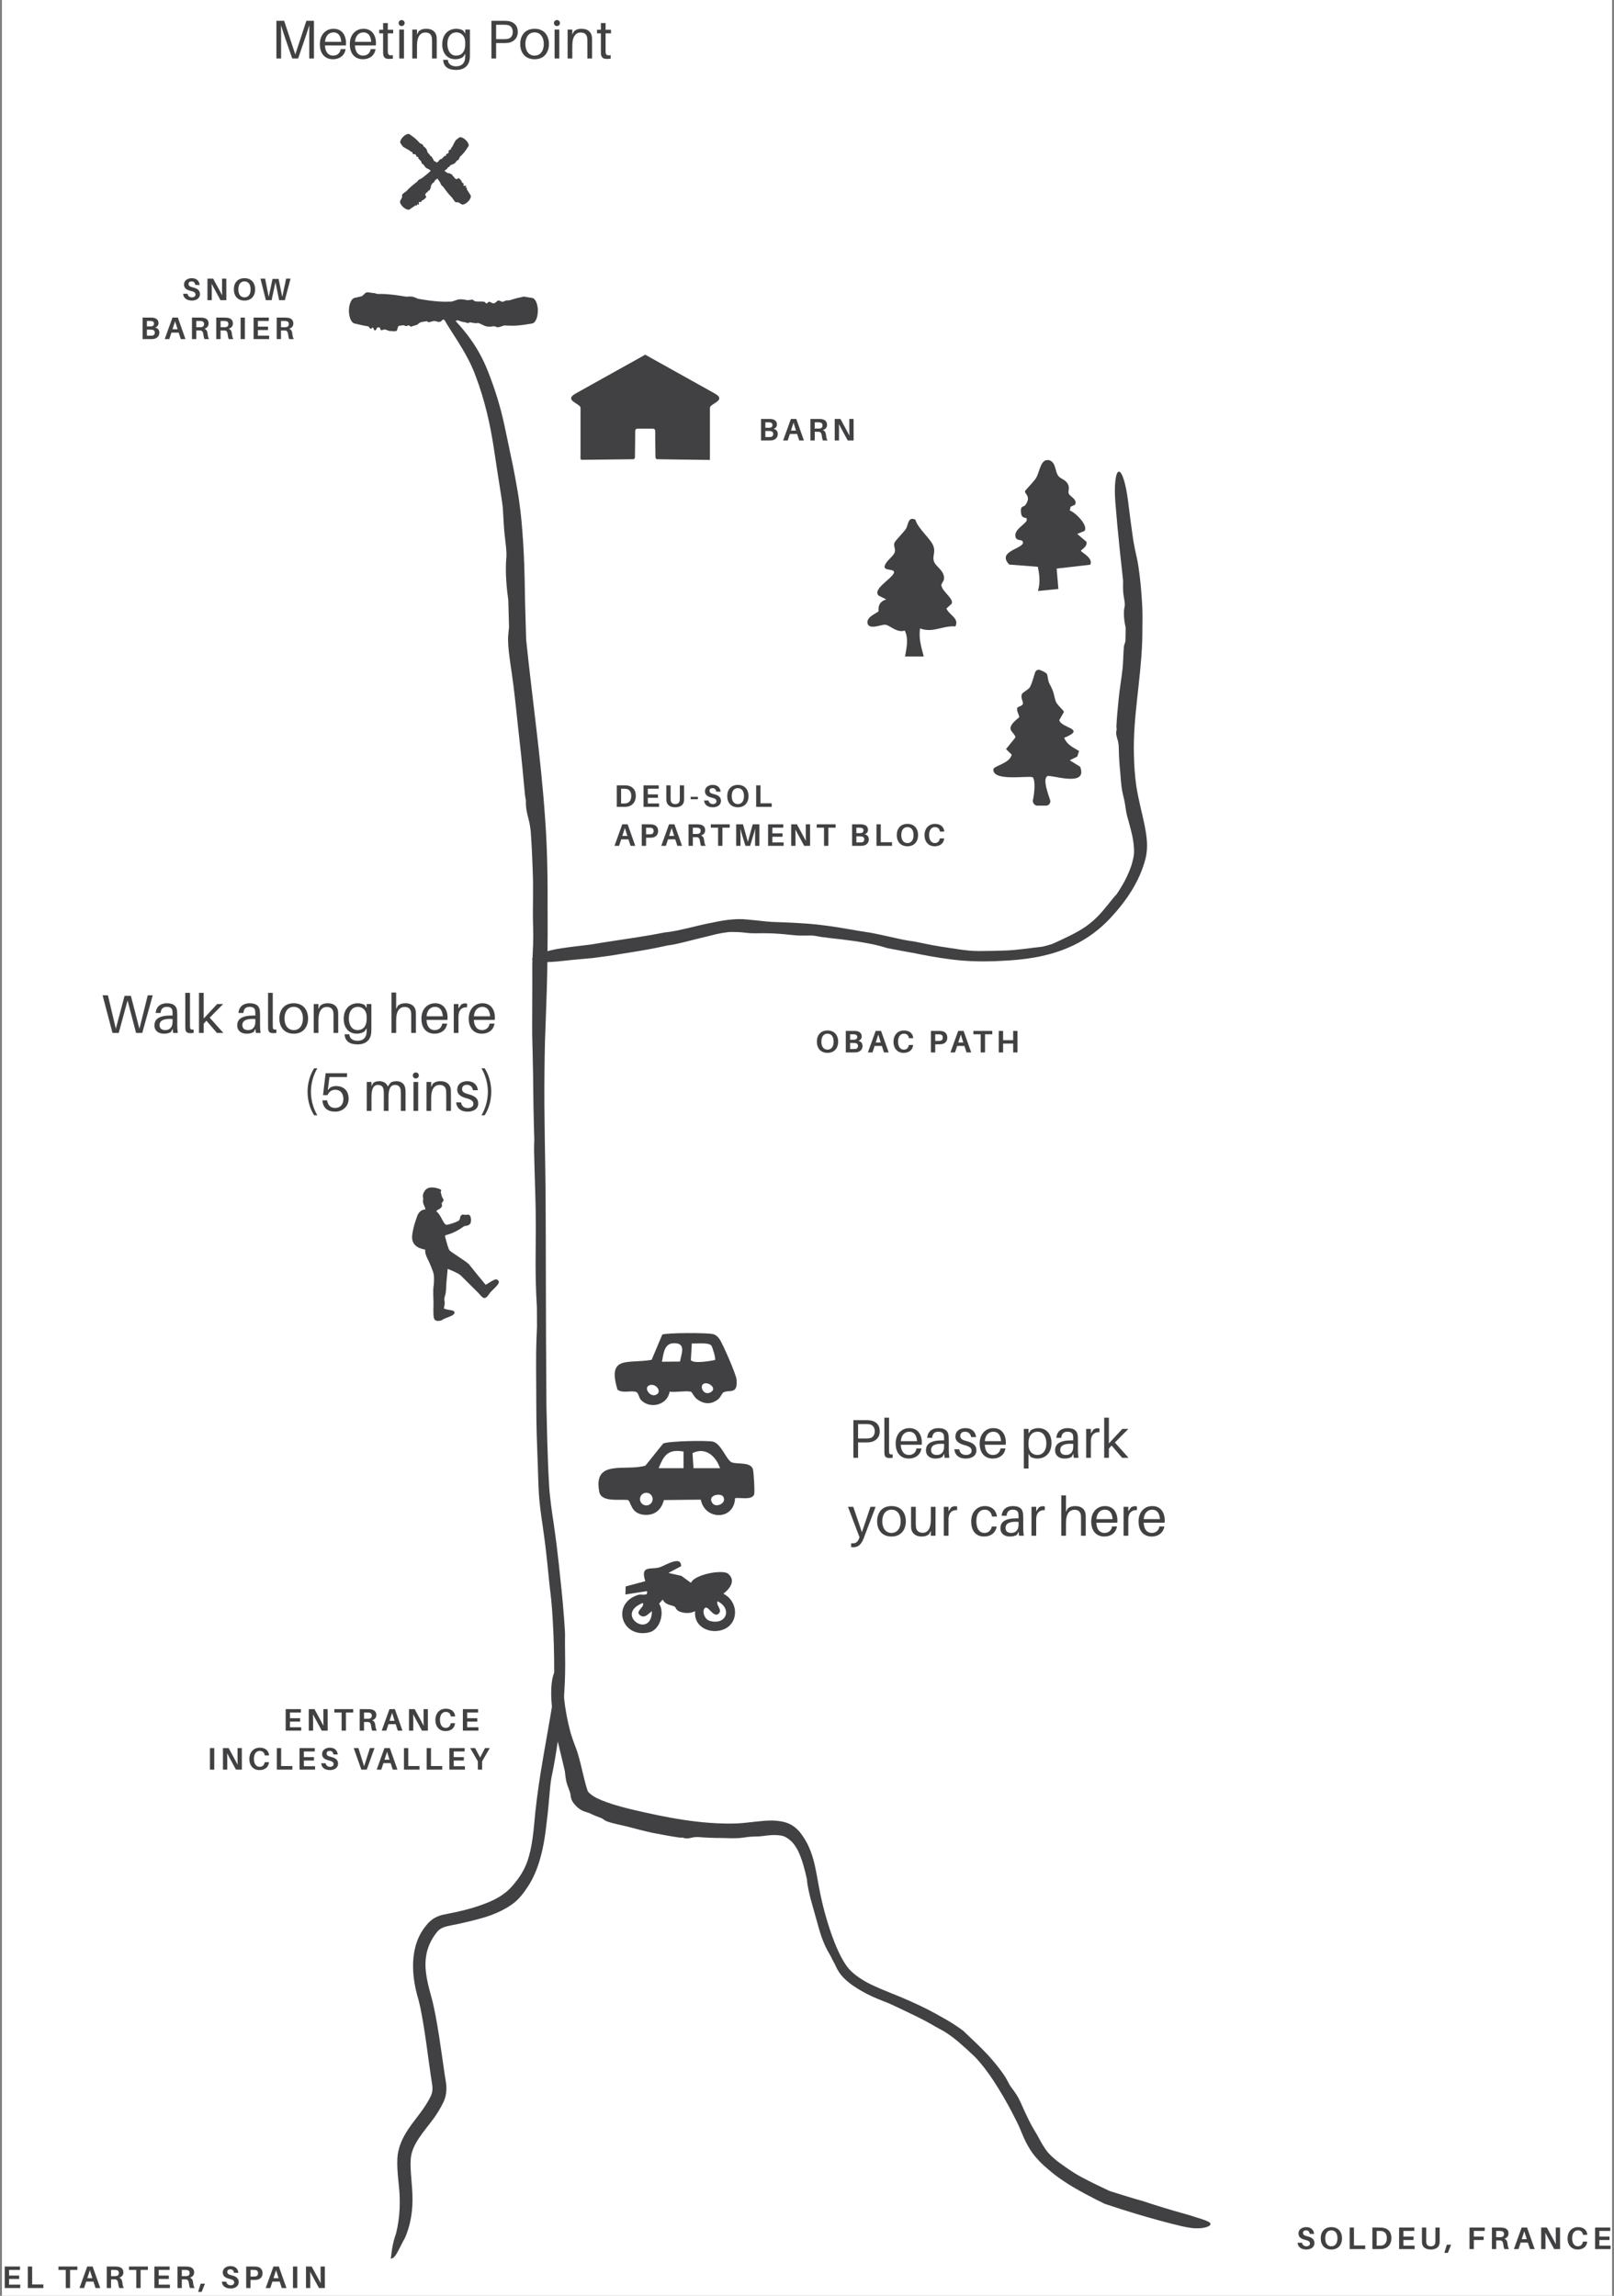 <svg width="414" height="589" viewBox="0 0 414 589" fill="none" xmlns="http://www.w3.org/2000/svg">
<rect x="0" y="0" width="414" height="589" fill="#808080" stroke="none"/>
<g clip-path="url(#clip0_2991_4964)">
<rect width="413" height="589" transform="translate(0.5)" fill="white"/>
<path d="M165.506 91L183.184 100.865C186.683 102.722 182.096 103.5 182.096 104.626V115.556C182.096 116.266 182.096 116.601 182.096 116.942C182.096 117.283 182.11 117.283 182.096 118L168.569 117.816C168.314 117.816 168.146 117.59 168.132 117.324C168.085 115.829 168.079 111.241 168.065 110.518C168.065 110.217 167.817 109.979 167.521 109.979H165.499H163.478C163.182 109.979 162.94 110.217 162.934 110.518C162.92 111.241 162.913 115.836 162.866 117.324C162.86 117.584 162.692 117.809 162.43 117.816L149.198 117.966C148.789 117.966 148.909 117.324 148.909 116.942C148.909 116.259 148.909 116.266 148.909 115.556V104.626C148.909 103.493 144.315 102.722 147.815 100.865L165.506 91Z" fill="#414042"/>
<path d="M244.079 154.92L242.759 156.11C243.459 157.8 246.129 158.62 245.059 160.7C241.739 160.46 239.329 162.47 235.989 161.22C235.639 163.89 236.289 165.93 236.949 168.42H232.149C232.529 166.19 233.119 163.95 232.079 161.77C230.049 162.47 228.229 160.37 227.089 160.27C226.139 160.18 223.039 161.63 222.549 160.01C222.029 158.29 225.109 157.23 225.329 156.83C225.459 156.61 224.839 154.53 227.339 153.78L225.409 152.83C223.669 151.2 228.539 148.65 229.259 147.05C229.819 145.75 226.559 146.6 226.919 145.21C227.279 143.82 229.239 142.76 229.539 141.56C229.739 140.75 229.089 140.03 229.479 139.16C229.709 138.65 231.729 136.61 232.339 135.73C232.999 134.77 232.849 132.38 234.799 133.33C235.499 135.73 238.869 138.28 239.479 140.25C239.969 141.84 239.139 142.59 239.539 143.96C239.939 145.33 241.999 146.18 242.159 148.15C242.239 149.17 241.389 149.57 241.479 150.21C241.699 151.8 244.809 153.69 244.079 154.92Z" fill="#414042"/>
<path d="M275.759 129.479L274.629 129.999L274.399 130.969C275.699 131.349 279.209 134.739 278.189 136.209L276.319 136.979L278.669 138.989C279.009 140.289 277.279 141.019 277.279 141.299C277.279 141.679 280.529 143.149 279.659 144.879L271.039 145.869L271.479 151.099L266.239 151.619C266.869 149.379 266.649 147.639 266.219 145.409L258.869 144.839C255.739 141.539 261.799 140.919 262.389 139.379C262.549 137.999 260.589 139.189 260.439 137.459C260.299 135.899 262.509 134.769 263.349 133.619V132.929C262.139 132.779 261.949 132.359 261.869 131.209C261.759 129.659 262.649 130.119 263.059 129.519C264.559 127.299 262.809 126.769 262.919 126.019C262.949 125.799 265.239 123.509 265.769 122.609C266.769 120.899 266.909 117.419 269.269 118.109C270.929 118.789 270.539 120.939 271.499 122.139C272.079 122.869 273.279 123.049 273.879 124.109C274.519 125.239 273.849 125.999 274.149 126.659C274.519 127.479 276.379 128.039 275.769 129.489L275.759 129.479Z" fill="#414042"/>
<path d="M268.499 172.87C268.819 173.39 268.729 174.51 269.159 175.33C270.589 178.09 270.089 177.68 270.799 179.91C271.069 180.76 272.439 181.81 272.919 182.64L271.709 184.75C272.219 186.88 278.839 186.89 272.959 189.29C273.809 191.2 275.149 191.65 276.789 192.67L276.319 194.1L274.399 195.05L277.059 196.71C279.169 202.2 269.419 198.6 268.639 199.12C267.429 199.93 268.769 203.46 269.359 205.25C269.589 205.96 269.059 206.69 268.299 206.69H266.199C265.799 206.73 265.419 206.55 265.199 206.22L265.099 206.07C264.929 205.82 264.879 205.51 264.949 205.22C265.309 203.81 265.699 199.98 264.829 199.37C263.009 199.02 254.809 200.46 254.789 197.45C254.789 196.44 258.959 195.96 259.509 193.61L258.049 192.18L260.429 189.23C260.549 188.49 259.189 187.69 259.189 186.9C259.199 185.49 261.439 184.17 261.439 183.98C261.439 183.37 260.749 182.5 260.909 181.7C261.009 181.21 262.189 181.23 262.359 180.61C262.559 179.9 261.679 179.11 262.139 178.04C262.309 177.65 263.909 176.83 264.169 176.31C264.889 174.88 265.049 173.84 265.519 172.48C265.689 172 266.209 171.71 266.689 171.87C267.429 172.11 268.339 172.61 268.499 172.87Z" fill="#414042"/>
<path d="M109.062 310.319C109.215 309.594 108.281 309.023 108.548 307.718C108.633 307.285 108.101 306.645 109.033 305.404C109.966 304.164 111.977 304.734 112.773 305.05C113.568 305.367 112.934 305.683 113.033 305.855C113.132 306.026 113.279 306.946 113.464 307.223C113.648 307.5 113.925 307.937 113.658 308.197C113.392 308.456 113.24 308.675 113.328 308.967C113.415 309.26 113.55 309.762 112.366 310.356C112.029 310.452 111.823 310.759 112.139 310.968C112.456 311.177 112.983 312.032 113.241 312.536C113.499 313.04 114.027 314.124 114.447 314.216C114.868 314.308 117.115 313.533 117.608 313.199C118.101 312.866 117.881 312.413 118.2 311.919C118.519 311.424 119.017 311.651 119.392 311.679C119.768 311.707 120.353 311.378 120.64 312.045C120.927 312.712 120.913 313.847 120.364 314.197C119.815 314.546 119.222 314.481 119.026 314.594C118.83 314.707 117.034 316.193 114.376 316.878C114.048 317.018 114.137 317.228 114.323 317.847C114.509 318.467 114.96 320.378 115.331 320.809C115.702 321.24 119.846 323.779 120.307 324.379C120.767 324.978 124.28 329.294 124.585 329.625C125.239 329.231 126.827 328.134 127.276 328.234C127.726 328.334 128.335 328.725 127.673 329.572C127.012 330.42 126.099 331.159 125.698 331.652C125.297 332.145 124.873 333.108 124.084 333C123.521 332.746 122.959 331.984 122.711 331.711C122.463 331.437 118.786 327.853 118.223 327.247C117.671 326.644 114.916 325.564 114.834 325.521C114.684 327.086 114.555 328.418 114.506 329.026C114.457 329.634 114.449 331.288 114.25 332.032C114.05 332.775 113.898 333.19 113.993 333.609C114.087 334.028 114.138 334.611 113.842 335.639C114.258 336.02 115.877 336.081 116.257 336.286C116.637 336.492 116.872 337.041 115.835 337.55C114.798 338.059 113.997 338.228 113.58 338.55C113.162 338.873 111.566 339.264 111.306 338.148C111.046 337.033 111.222 334.947 111.196 334.04C111.17 333.132 111.054 331.051 111.198 330.127C111.343 329.203 111.379 327.753 111.263 326.987C111.148 326.221 110.14 323.839 109.675 322.948C109.209 322.057 108.992 321.285 109.074 320.592C107.09 320.268 105.399 319.276 105.745 316.75C106.091 314.223 106.833 312.652 107.031 311.949C107.23 311.247 108.136 310.185 109.045 310.346L109.062 310.319Z" fill="#414042"/>
<path d="M188.543 384.354C188.357 390.061 180.818 390.114 179.754 384.736L170.29 384.834C169.661 387.332 167.958 388.816 165.332 388.63C161.625 388.372 161.953 385.145 161.013 384.816C158.955 384.585 154.255 385.474 153.723 382.754C152.064 374.23 160.392 377.528 165.545 376.017L170.104 370.346C171.39 369.688 181.111 369.52 182.769 369.831C184.978 370.248 186.281 374.533 187.674 375.155C188.978 375.732 192.534 374.941 193.128 376.941C193.324 377.599 193.669 382.977 193.421 383.474C192.703 384.923 189.865 384.132 188.543 384.345V384.354ZM168.942 376.657H175.328V372.39C171.319 371.733 170.308 373.306 168.942 376.657ZM184.694 376.657C183.647 373.608 180.995 371.137 177.634 372.799L177.882 376.657H184.694ZM167.408 384.594C167.408 383.696 166.68 382.968 165.785 382.968C164.889 382.968 164.162 383.696 164.162 384.594C164.162 385.492 164.889 386.221 165.785 386.221C166.68 386.221 167.408 385.492 167.408 384.594ZM185.501 383.954C184.871 382.932 181.261 383.554 182.751 385.652C183.656 386.932 186.539 385.652 185.501 383.954Z" fill="#414042"/>
<path d="M177.367 357.128C176.515 356.631 173.012 357.315 171.752 357.013C171.274 360.453 166.741 361.599 164.444 359.19C163.832 358.55 163.832 357.333 163.132 357.093C161.89 356.657 159.69 357.537 158.387 356.515C155.717 347.6 161.039 349.946 167.149 348.862L169.881 342.382C171.007 341.903 181.677 341.876 183.007 342.294C183.69 342.507 184.249 343.058 184.631 343.654C185.473 344.951 188.79 352.524 188.923 353.884C189.322 357.964 186.981 356.399 185.535 357.244C185.172 357.457 184.852 358.435 184.249 358.942C182.458 360.408 180.551 360.293 178.759 358.933C178.032 358.382 177.482 357.199 177.367 357.128ZM174.431 349.307C174.724 347.467 175.965 344.898 173.42 344.622C170.387 344.293 170.262 346.978 169.792 349.351L174.431 349.307ZM182.458 345.2C181.695 344.32 178.635 344.765 177.455 344.658L177.207 348.951C177.899 349.902 182.2 349.182 183.398 348.907C183.673 348.587 182.724 345.502 182.458 345.191V345.2ZM180.693 354.924C179.229 355.306 180.338 358.097 182.129 357.262C184.072 356.355 182.005 354.577 180.693 354.924ZM166.653 355.36C164.861 355.911 166.848 358.844 168.533 357.688C169.73 356.862 168.231 354.871 166.653 355.36Z" fill="#414042"/>
<path d="M171.495 403.544L174.786 404.29L177.243 406.086C178.05 403.926 185.429 402.548 186.804 403.766C188.817 405.535 187.185 407.606 185.553 408.868C189.899 411.117 189.5 417.543 184.373 418.37C181.127 418.894 177.934 416.885 178.298 413.348C177.065 413.97 175.46 413.961 174.2 413.392C173.384 413.028 173.331 412.343 173.065 412.192C172.169 411.686 170.759 411.872 169.996 410.361L169.074 411.41C170.564 413.774 169.296 418.147 166.502 418.787C159.362 420.432 156.702 411.357 163.708 409.161C164.675 408.859 166.289 409.65 165.952 408.21L160.418 409.064L160.489 407.001L165.526 405.65C164.169 401.5 166.892 402.726 169.047 402.139C170.493 401.748 174.786 398.851 174.697 401.82L171.495 403.517V403.544ZM180.861 412.503C179.965 413.161 180.648 415.419 182.005 415.819C186.316 417.099 187.912 412.663 184.045 410.797C183.557 412.023 185.695 413.09 184.045 414.21C182.715 414.583 181.651 411.926 180.861 412.503ZM167.229 413.357C166.333 413.917 165.473 415.285 164.24 414.441C162.688 413.374 165.491 412.334 164.897 411.232C157.393 414.219 167.07 420.787 167.229 413.366V413.357Z" fill="#414042"/>
<path d="M131.573 119.512C131.904 121.098 132.282 123.234 132.687 125.536C133.352 129.246 133.777 133.368 133.975 136.101C133.982 136.183 133.988 136.265 133.994 136.347C134.072 137.406 134.143 138.413 134.216 139.582C134.389 142.378 134.572 146.15 134.67 153.96C134.74 156.231 134.804 158.506 134.867 160.773C134.898 161.861 134.928 162.957 134.959 164.066C136.458 178.756 138.74 194.367 139.797 209.623C140.42 217.794 140.497 225.939 140.465 234.055C140.467 234.366 140.468 234.682 140.47 235.001C140.501 241.169 140.418 248.804 140.265 253.598C140.072 259.693 139.909 263.812 139.789 267.213C139.734 269.705 139.687 272.198 139.667 274.672C139.51 286.059 139.911 297.396 139.958 308.825C139.992 314.396 139.999 319.989 140.011 325.57C140.023 331.677 140.035 337.777 140.06 343.881C140.083 349.504 140.113 355.109 140.164 360.739C140.215 363.299 140.273 365.761 140.337 368.079C140.355 368.753 140.372 369.349 140.391 369.999C140.511 374.034 140.643 377.638 140.82 380.567C140.986 383.958 141.51 387.437 142.043 390.995C142.602 394.829 143.052 398.537 143.389 401.681C143.495 402.672 143.59 403.599 143.676 404.467C144.215 409.268 144.649 414.074 144.933 418.911C144.934 419.236 144.933 419.562 144.932 419.89C144.853 424.035 145.272 429.078 144.497 437.179C144.466 437.443 144.432 437.703 144.396 437.96C143.943 441.22 143.365 444.945 142.688 449.262C142.218 452.261 141.907 453.788 141.655 455.037C141.581 455.405 141.512 455.749 141.446 456.099C141.222 457.297 141.101 458.576 140.972 460.086C140.806 462.044 140.615 464.39 140.229 467.467C140.202 467.689 140.175 467.908 140.15 468.123C139.126 477.704 136.82 482.005 134.887 484.773C134.501 485.327 134.12 485.83 133.729 486.311C133.511 486.578 133.283 486.834 133.043 487.081C130.776 489.511 126.598 491.299 123.477 492.122C121.641 492.647 118.461 493.447 115.39 494.027C114.352 494.223 113.509 494.477 112.94 494.882C112.616 495.104 112.285 495.405 111.949 495.841C111.33 496.64 110.692 497.615 110.188 498.767C109.321 500.7 108.922 503.183 109.244 505.899C109.662 509.368 110.656 512.009 111.169 514.408C111.662 516.674 111.969 518.427 112.236 519.988C112.387 520.885 112.522 521.721 112.653 522.555C113.07 525.189 113.51 528.462 113.995 531.731C114.112 532.514 114.233 533.296 114.36 534.067C114.66 535.708 114.533 537.752 113.718 539.359C112.958 540.942 112.074 542.31 111.279 543.448C108.516 547.163 105.605 550.176 105.353 553.956C105.126 556.99 105.855 560.725 105.803 564.428C105.815 567.9 105.094 571.309 103.989 573.868C103.981 573.893 103.951 573.967 103.941 573.991C103.646 574.53 103.374 575.043 103.124 575.525C102.767 576.216 102.463 576.838 102.179 577.38C101.813 578.082 101.478 578.642 101.125 579.009C100.949 579.191 100.765 579.333 100.565 579.396C100.361 579.465 100.199 579.386 100.208 579.312C100.357 579.066 100.333 578.443 100.587 576.849C100.685 576.248 100.826 575.531 101.046 574.724C101.199 574.161 101.388 573.566 101.608 572.951L101.569 573.05C102.194 570.597 102.588 567.608 102.532 564.441C102.545 561.007 101.737 557.657 101.928 553.662C102.291 548.087 106.406 544.282 108.792 540.674C109.434 539.728 110.008 538.767 110.491 537.77C110.946 536.836 111.023 535.826 110.824 534.616C109.788 528.009 109.125 521.451 107.826 515.094C107.674 514.36 107.479 513.591 107.279 512.806C105.571 507.147 104.803 499.213 109.427 493.853C110.137 492.93 111.218 492.066 112.363 491.625C113.238 491.274 114.068 491.115 114.819 490.983C114.833 490.981 114.846 490.978 114.859 490.975C120.541 489.92 126.05 488.177 129.01 486.011C129.91 485.378 130.625 484.734 131.193 484.095C132.317 482.829 133.131 481.73 133.772 480.675C134.463 479.535 134.957 478.452 135.347 477.297C135.556 476.677 135.811 475.814 136.051 474.736C136.456 472.947 136.801 470.562 137.03 467.846C137.376 463.777 137.981 459.157 138.67 454.823C139.184 451.573 139.857 447.82 140.487 444.244C140.905 441.877 141.3 439.587 141.62 437.571C141.972 435.316 142.077 433.335 142.111 432.045C142.211 427.822 142.129 422.927 141.936 418.603C141.754 414.479 141.476 410.874 141.217 408.835C140.906 406.398 140.725 404.312 140.409 401.212C140.187 399.063 139.898 396.424 139.396 392.854C139.327 392.361 139.259 391.885 139.193 391.424C138.7 388.048 138.354 385.45 138.226 383.205C138.015 379.617 138.016 376.956 137.839 372.977C137.771 371.365 137.715 369.726 137.672 368.109C137.597 365.339 137.557 362.625 137.562 360.326C137.566 358.682 137.551 356.779 137.536 354.816C137.517 352.211 137.499 349.473 137.526 346.974C137.549 344.917 137.622 343.208 137.687 341.704C137.707 341.234 137.726 340.781 137.743 340.345C137.735 338.704 137.727 337.064 137.718 335.422C137.704 335.157 137.689 334.878 137.673 334.587C137.593 333.121 137.495 331.328 137.44 329.099C137.353 325.582 137.383 322.478 137.41 319.222C137.431 316.683 137.452 314.044 137.408 311.01C137.399 310.335 137.385 309.577 137.369 308.854C137.337 307.368 137.295 305.817 137.249 304.272C137.147 300.818 137.02 297.408 136.992 295.034C136.981 294.145 137.013 293.378 137.045 292.62C137.045 292.617 137.045 292.613 137.045 292.61C137.047 292.559 137.049 292.507 137.052 292.455C136.867 286.67 136.77 280.871 136.728 275.078C136.724 274.944 136.721 274.808 136.718 274.671C136.708 274.308 136.7 273.937 136.692 273.563C136.639 271.094 136.612 268.71 136.549 267.153C136.48 265.465 136.5 261.219 136.524 256.759C136.539 253.835 136.551 250.816 136.534 248.352C136.524 246.911 136.593 245.545 136.661 244.142C136.724 242.83 136.787 241.484 136.783 240.014C136.781 239.277 136.763 238.481 136.743 237.632C136.725 236.885 136.704 236.094 136.69 235.267C136.678 234.5 136.704 232.788 136.72 230.594C136.73 229.238 136.736 227.697 136.726 226.085C136.612 221.814 136.438 217.55 136.136 213.318C136.033 212.428 135.92 211.682 135.797 211.073C135.714 210.67 135.626 210.327 135.535 209.985C135.529 209.96 135.522 209.935 135.516 209.911C135.381 209.388 135.242 208.851 135.104 208.12C134.996 207.557 134.912 206.863 134.894 206.399C134.886 206.183 134.893 206.017 134.898 205.867C134.905 205.695 134.911 205.541 134.894 205.357C134.881 205.224 134.853 205.088 134.819 204.921C134.764 204.65 134.692 204.285 134.64 203.742C134.449 201.743 134.237 199.417 134.02 197.178C133.779 194.681 133.528 192.248 133.296 190.295C133.037 188.118 132.73 185.015 132.392 181.904C132.158 179.74 131.91 177.561 131.677 175.694C131.449 173.868 131.157 171.962 130.894 170.11C130.607 168.063 130.343 166.068 130.32 164.199C130.318 164.033 130.317 163.869 130.317 163.709C130.317 163.336 130.366 162.884 130.428 162.306C130.472 161.892 130.522 161.42 130.566 160.893C130.502 158.57 130.441 156.243 130.379 153.926C130.368 153.845 130.357 153.761 130.346 153.678C130.345 153.676 130.345 153.675 130.345 153.674C130.089 151.779 129.746 149.184 129.757 145.535C129.759 144.606 129.808 144.019 129.851 143.496C129.893 142.974 129.931 142.519 129.906 141.84C129.879 141.08 129.784 140.176 129.672 139.202C129.515 137.831 129.324 136.308 129.24 134.771C129.234 134.666 129.228 134.553 129.221 134.436C129.157 133.322 129.043 131.677 128.956 130.032C128.793 128.776 128.609 127.521 128.405 126.269C127.81 122.63 127.287 118.995 126.73 115.396C125.772 108.88 124.327 102.617 122.013 96.489C121.47 95.013 120.837 93.577 120.109 92.183C118.332 88.761 116.153 85.642 114.671 83.213C113.176 80.791 112.495 79.293 112.814 79.042C113.135 78.8 114.422 79.805 116.409 81.87C118.377 83.939 120.962 86.941 122.993 90.638C123.817 92.136 124.545 93.695 125.17 95.287C127.01 99.926 128.504 104.781 129.506 109.688C129.582 110.028 129.656 110.372 129.729 110.713C130.265 113.25 130.75 115.585 131.239 117.912C131.35 118.439 131.462 118.98 131.573 119.512Z" fill="#414042"/>
<path d="M291.661 143.375C291.908 144.502 292.149 146.197 292.358 147.888C292.541 149.362 292.666 150.801 292.742 151.845C292.746 151.888 292.749 151.931 292.752 151.973C292.792 152.526 292.833 153.032 292.876 153.634C292.968 155.082 293.133 157.019 293.029 161.105C293.035 162.284 293.016 163.48 292.975 164.654C292.612 174.729 290.563 184.211 290.86 193.779C290.906 196.424 291.102 199.03 291.464 201.642C291.488 201.791 291.514 201.95 291.541 202.105C292.025 205.104 292.982 208.781 293.492 211.22C294.141 214.303 294.391 216.68 294.117 218.679C294.057 219.23 293.96 219.782 293.82 220.326C292.301 226.229 288.805 231.246 284.861 235.483C282.192 238.37 278.96 240.788 275.411 242.492C272.487 243.907 269.38 244.867 266.237 245.48C265.795 245.566 265.368 245.643 264.923 245.716C262.464 246.122 259.984 246.365 257.505 246.474C255.807 246.584 254.191 246.635 252.691 246.643C250.584 246.653 248.71 246.579 247.171 246.461C243.457 246.184 239.302 245.477 236.251 244.873C235.754 244.776 235.282 244.681 234.847 244.593C232.422 244.17 229.996 243.702 227.597 243.242C227.438 243.193 227.28 243.144 227.119 243.093C225.378 242.557 223.241 242.065 220.14 241.581C219.668 241.51 219.19 241.441 218.673 241.368C216.941 241.127 214.936 240.875 212.565 240.623C211.037 240.461 210.258 240.313 209.619 240.191C209.432 240.155 209.256 240.122 209.076 240.092C208.463 239.991 207.81 240 207.035 240.015C206.032 240.034 204.829 240.065 203.248 239.885C198.207 239.326 195.945 239.416 194.225 239.436C193.72 239.443 193.262 239.446 192.794 239.427C192.293 239.405 191.72 239.357 191.123 239.285C190.042 239.151 188.816 239.095 187.791 239.095C186.578 239.07 184.141 239.505 182.309 240.015C181.616 240.201 180.668 240.417 179.541 240.69C178.375 240.97 177.022 241.311 175.546 241.688C173.738 242.148 172.277 242.441 171.034 242.586L171.203 242.561C169.989 242.836 169.061 243.027 168.237 243.191C167.781 243.282 167.356 243.365 166.931 243.446C165.59 243.703 163.923 243.985 162.24 244.256C160.225 244.581 158.188 244.897 156.647 245.165C155.107 245.364 153.572 245.566 152.042 245.783C152.027 245.786 151.981 245.791 151.966 245.793C149.411 246.037 146.968 246.22 144.504 246.509C142.457 246.742 140.479 246.871 138.986 246.823C137.49 246.776 136.609 246.547 136.527 246.142C136.453 245.738 137.186 245.187 138.603 244.629C140.015 244.073 141.99 243.571 144.079 243.265C146.582 242.892 149.127 242.62 151.565 242.317L151.5 242.326C153.188 242.036 154.875 241.769 156.559 241.51C161.269 240.784 165.956 240.135 170.537 239.218C170.574 239.211 170.685 239.193 170.722 239.191C171.053 239.16 171.391 239.119 171.735 239.07C175.058 238.576 178.531 237.521 182.136 236.808C182.508 236.733 182.882 236.662 183.258 236.595C186.116 235.953 189.174 235.636 191.512 235.889C191.636 235.901 191.759 235.912 191.879 235.923C193.57 236.077 194.818 236.215 195.889 236.333C196.627 236.412 197.284 236.478 197.952 236.51C198.31 236.527 198.802 236.547 199.393 236.569C201.813 236.663 205.964 236.796 209.751 237.207C211.426 237.386 213.379 237.659 215.225 237.956C217.272 238.282 219.203 238.639 220.55 238.862C220.942 238.926 221.294 238.983 221.584 239.023C223.786 239.329 226.255 239.886 228.424 240.373C230.487 240.838 232.289 241.239 233.333 241.371C234.572 241.528 235.623 241.762 237.167 242.086C238.241 242.308 239.565 242.578 241.369 242.86C243.454 243.183 244.925 243.409 246.182 243.588C247.947 243.834 249.283 243.994 251.28 243.993C253.498 243.99 255.803 243.917 257.614 243.868C258.441 243.847 259.383 243.786 260.36 243.696C261.654 243.577 263.006 243.406 264.242 243.247C264.333 243.235 264.423 243.224 264.512 243.213C265.411 243.101 266.164 243.023 266.846 242.937C267.075 242.908 267.302 242.877 267.517 242.844C268.308 242.652 269.092 242.434 269.868 242.188C269.99 242.137 270.114 242.082 270.249 242.023C270.913 241.727 271.72 241.347 272.706 240.883C274.267 240.144 275.62 239.482 276.992 238.673C278.06 238.04 279.134 237.315 280.253 236.341C281.018 235.676 281.831 234.858 282.588 234.001C282.685 233.891 282.78 233.781 282.874 233.672C283.902 232.483 284.828 231.293 285.499 230.454C285.774 230.112 286.039 229.837 286.298 229.562C286.299 229.561 286.3 229.56 286.301 229.558C286.319 229.54 286.336 229.521 286.354 229.502C287.984 227.152 289.338 224.63 290.23 221.973C290.298 221.739 290.365 221.503 290.427 221.268C290.58 220.691 290.707 220.117 290.799 219.595C290.879 219.128 290.902 218.705 290.891 218.368C290.899 217.637 290.788 215.763 290.252 213.625C289.922 212.229 289.507 210.752 289.163 209.531C288.962 208.821 288.848 208.112 288.741 207.394C288.64 206.716 288.544 206.027 288.38 205.268C288.3 204.901 288.198 204.484 288.097 204.057C288.008 203.679 287.914 203.267 287.832 202.846C287.754 202.448 287.638 201.548 287.529 200.409C287.461 199.698 287.395 198.892 287.339 198.046C287.193 196.67 287.09 195.289 287.028 193.899C286.989 193.035 286.963 192.198 286.949 191.341C286.901 190.882 286.844 190.473 286.772 190.152C286.719 189.921 286.657 189.726 286.594 189.526C286.508 189.257 286.42 188.962 286.356 188.571C286.305 188.262 286.293 187.91 286.326 187.663C286.341 187.55 286.365 187.464 286.387 187.386C286.412 187.297 286.435 187.217 286.438 187.119C286.441 187.049 286.428 186.975 286.413 186.884C286.389 186.738 286.358 186.555 286.371 186.265C286.417 185.198 286.505 184.004 286.61 182.825C286.725 181.52 286.858 180.255 286.946 179.247C287.045 178.119 287.273 176.527 287.498 174.947C287.655 173.845 287.808 172.744 287.914 171.803C288.019 170.878 288.072 169.912 288.112 168.985C288.161 167.865 288.191 166.801 288.287 165.89C288.306 165.705 288.38 165.485 288.47 165.202C288.534 165.001 288.607 164.769 288.675 164.502C288.715 163.352 288.738 162.182 288.741 161.03C288.732 160.989 288.723 160.947 288.715 160.905C288.714 160.904 288.714 160.904 288.714 160.903C288.511 159.938 288.225 158.671 288.302 156.834C288.321 156.374 288.381 156.076 288.434 155.806C288.486 155.537 288.533 155.308 288.523 154.971C288.512 154.59 288.438 154.127 288.354 153.64C288.237 152.964 288.095 152.171 288.083 151.403C288.082 151.35 288.081 151.293 288.08 151.233C288.068 150.658 288.046 149.826 288.082 148.973C288.062 148.796 288.043 148.618 288.023 148.439C287.762 146.107 287.505 143.777 287.26 141.439C286.818 137.247 286.426 133.041 286.092 128.835C285.929 126.787 285.931 124.816 286.098 123.341C286.266 121.872 286.582 121.027 286.984 120.987C287.387 120.954 287.848 121.728 288.285 123.137C288.722 124.551 289.096 126.478 289.347 128.504C289.753 131.808 290.191 135.102 290.656 138.397C290.685 138.569 290.714 138.742 290.742 138.914C290.955 140.195 291.216 141.376 291.479 142.558C291.54 142.833 291.6 143.1 291.661 143.375Z" fill="#414042"/>
<path d="M147.847 448.783C148.534 450.633 149.369 454.322 149.843 456.298C149.851 456.334 149.86 456.37 149.869 456.406C149.982 456.874 150.097 457.313 150.236 457.814C150.374 458.306 150.556 458.959 150.756 459.489C150.698 459.547 151.428 460.453 153.057 461.298C153.903 461.709 154.819 462.073 155.762 462.407C157.736 463.104 159.827 463.674 161.934 464.183C170.851 466.299 179.899 468.082 188.85 467.813C188.993 467.805 189.137 467.796 189.281 467.786C192.056 467.646 195.491 467.018 198.04 467.062C199.09 467.079 200.073 467.197 200.938 467.392C202.987 467.851 204.257 468.993 205.087 469.941C208.773 474.469 209.179 479.651 210.119 484.367C210.886 488.474 211.985 492.588 213.39 496.536C214.343 499.165 215.438 501.784 216.909 504.005C217.019 504.169 217.135 504.335 217.248 504.489C218.497 506.183 220.427 507.502 222.458 508.635C223.768 509.321 225.078 509.898 226.307 510.416C228.034 511.141 229.608 511.752 230.898 512.291C234.011 513.581 237.53 515.226 240.067 516.643C240.483 516.873 240.873 517.094 241.232 517.302C243.265 518.402 245.256 519.628 247.136 521.048C247.25 521.157 247.364 521.268 247.479 521.381C247.612 521.512 247.747 521.644 247.886 521.779C249.225 523.1 250.993 524.612 253.348 527.148C254.476 528.372 255.727 529.835 257.063 531.671C257.919 532.855 258.258 533.525 258.543 534.076C258.625 534.237 258.701 534.388 258.78 534.539C259.053 535.056 259.427 535.542 259.863 536.133C260.42 536.887 261.089 537.828 261.706 539.187C263.635 543.533 264.583 545.348 265.406 546.666C265.64 547.053 265.857 547.406 266.058 547.759C266.523 548.574 267.069 549.667 267.62 550.539C267.864 550.924 268.113 551.294 268.349 551.628C268.963 552.543 270.6 554.072 272.011 555.036C272.538 555.406 273.235 555.931 274.092 556.516C274.976 557.121 276.033 557.79 277.214 558.431C280.209 560.04 281.886 560.795 283.211 561.432C283.591 561.612 283.946 561.779 284.301 561.945C284.458 562.018 284.621 562.094 284.788 562.173L284.574 562.083C285.651 562.424 286.91 562.824 288.186 563.22C289.961 563.771 291.767 564.311 293.151 564.693C296.682 565.848 300.231 566.96 303.793 567.933C304.691 568.177 305.56 568.441 306.358 568.708L306.303 568.697C307.126 568.943 307.866 569.177 308.493 569.39C309.711 569.803 310.499 570.155 310.496 570.576C310.493 570.976 309.752 571.427 308.287 571.608C307.546 571.695 306.675 571.693 305.753 571.608C305.743 571.606 305.716 571.601 305.707 571.599C304.84 571.491 303.917 571.323 302.989 571.103C299.178 570.199 295.425 569.157 291.692 568.042C288.922 567.212 286.166 566.336 283.425 565.41C283.381 565.393 283.252 565.341 283.21 565.319C281.554 564.501 279.895 563.667 278.248 562.779C275.302 561.184 272.364 559.444 269.669 557.225C269.392 556.996 269.12 556.763 268.849 556.523C267.343 555.296 265.946 553.867 264.902 552.449C264.337 551.681 263.924 550.978 263.58 550.361C262.752 548.855 262.325 547.77 261.933 546.832C261.667 546.188 261.434 545.62 261.171 545.073C261.027 544.773 260.832 544.375 260.589 543.887C259.612 541.909 257.883 538.647 256.108 535.806C255.328 534.54 254.389 533.087 253.418 531.748C252.035 529.828 250.574 528.147 249.761 527.391C248.61 526.311 247.317 525.107 246.044 524.017C245.744 523.76 245.444 523.51 245.146 523.272C243.685 522.099 242.296 521.188 241.455 520.76C240.448 520.25 239.63 519.748 238.378 519.037C237.509 518.546 236.429 517.958 234.913 517.235C233.163 516.404 231.917 515.803 230.858 515.288C229.366 514.564 228.237 514.028 226.486 513.351C224.545 512.602 222.517 511.703 221.006 510.8C220.307 510.385 219.527 509.916 218.717 509.352C217.656 508.615 216.578 507.717 215.754 506.698C215.555 506.452 215.38 506.209 215.225 505.972C214.861 505.408 214.596 504.888 214.368 504.411C214.267 504.2 214.177 504.003 214.087 503.805C213.694 503.11 213.334 502.403 212.995 501.689C212.929 501.579 212.859 501.463 212.786 501.341C212.426 500.734 211.997 499.975 211.561 498.999C210.872 497.452 210.428 496.041 209.996 494.548C209.661 493.386 209.336 492.171 208.942 490.788C208.673 489.844 208.362 488.77 208.074 487.696C207.816 486.729 207.576 485.764 207.396 484.901C207.28 484.347 207.184 483.843 207.112 483.409C207.044 483.002 207.025 482.643 207.004 482.287C207.004 482.285 207.004 482.283 207.004 482.282C207.002 482.257 207.001 482.234 206.999 482.21C206.428 479.6 205.759 477.013 204.661 474.74C204.557 474.547 204.451 474.359 204.34 474.172C203.807 473.264 203.18 472.513 202.714 472.148C202.297 471.808 201.416 471.054 200.27 470.901C199.983 470.855 199.693 470.823 199.394 470.803C198.231 470.719 196.938 470.855 195.82 471.019C195.18 471.113 194.524 471.137 193.869 471.156C193.242 471.175 192.609 471.192 191.895 471.272C191.554 471.31 191.16 471.366 190.76 471.42C190.411 471.467 190.009 471.517 189.624 471.553C189.253 471.587 188.418 471.606 187.359 471.593C186.692 471.586 185.959 471.566 185.173 471.536C183.114 471.544 181.054 471.453 179.008 471.289C178.582 471.295 178.19 471.314 177.892 471.358C177.682 471.39 177.498 471.435 177.308 471.481C177.05 471.542 176.78 471.605 176.406 471.635C176.104 471.657 175.797 471.641 175.577 471.588C175.477 471.564 175.401 471.533 175.332 471.504C175.253 471.472 175.183 471.443 175.093 471.431C175.028 471.423 174.959 471.429 174.873 471.437C174.736 471.448 174.555 471.463 174.29 471.427C173.353 471.3 172.223 471.113 171.174 470.924C169.949 470.704 168.848 470.487 167.902 470.317C166.892 470.137 165.424 469.781 163.977 469.406C162.945 469.139 161.986 468.88 161.089 468.653C161.024 468.636 160.958 468.62 160.892 468.603C160.087 468.405 159.253 468.227 158.445 468.041C157.391 467.799 156.374 467.538 155.534 467.216C155.36 467.149 155.174 467.023 154.925 466.857C154.749 466.739 154.561 466.608 154.326 466.463C153.246 466.079 152.171 465.651 151.089 465.109C151.048 465.098 151.006 465.086 150.961 465.074C150.96 465.074 150.96 465.074 150.959 465.073C150.005 464.734 148.535 464.586 146.926 462.306C146.698 461.937 146.557 461.587 146.47 461.272C146.435 461.117 146.414 460.981 146.398 460.857C146.361 460.559 146.341 460.309 146.249 459.975C146.146 459.597 145.981 459.179 145.809 458.727C145.567 458.092 145.309 457.39 145.189 456.66C145.181 456.61 145.172 456.556 145.162 456.499C145.074 455.967 144.947 455.187 144.89 454.393C144.42 452.404 143.957 450.427 143.476 448.45C143.407 448.169 143.343 447.903 143.276 447.622C142.35 443.839 141.632 439.835 141.427 435.893C141.311 433.98 141.417 432.137 141.667 430.796C141.919 429.447 142.29 428.688 142.693 428.671C143.098 428.663 143.507 429.4 143.862 430.71C144.218 432.012 144.489 433.796 144.686 435.62C144.998 438.61 145.546 441.484 146.321 444.39C146.367 444.543 146.411 444.693 146.456 444.844C146.724 445.748 147.028 446.594 147.341 447.428C147.42 447.639 147.498 447.845 147.576 448.054C147.667 448.298 147.757 448.537 147.847 448.783Z" fill="#414042"/>
<path d="M93.624 75.249C94.007 74.862 94.746 75.02 95.153 75.107C95.16 75.108 95.168 75.109 95.175 75.111C95.272 75.132 95.363 75.137 95.47 75.143C95.725 75.157 96.069 75.175 96.788 75.422C96.998 75.413 97.207 75.408 97.416 75.408C99.675 75.408 101.934 75.73 104.194 76.116C104.222 76.114 104.251 76.112 104.28 76.109C104.847 76.07 105.55 76.02 105.991 76.161C106.553 76.341 106.934 76.508 107.247 76.651C109.041 76.962 110.836 77.239 112.63 77.353C113.193 77.389 113.755 77.409 114.318 77.409C114.835 77.409 115.354 77.397 115.871 77.374C116.173 77.289 116.46 77.189 116.726 77.097C117.099 76.966 117.432 76.85 117.707 76.813C118.369 76.722 119.12 76.865 119.677 76.972C119.769 76.989 119.855 77.006 119.934 77.02C120.377 76.967 120.82 76.911 121.263 76.853C121.293 76.885 121.322 76.919 121.353 76.953C121.731 77.382 122.195 77.377 122.927 77.369C123.245 77.365 123.615 77.362 124.049 77.392C124.329 77.412 124.473 77.583 124.591 77.722C124.625 77.762 124.658 77.8 124.691 77.831C124.803 77.937 124.922 77.823 125.062 77.688C125.244 77.513 125.462 77.303 125.75 77.493C126.668 78.098 127.072 77.687 127.378 77.377C127.468 77.285 127.549 77.203 127.632 77.157C127.902 77.009 128.287 77.156 128.578 77.358C128.809 77.517 129.27 77.359 129.62 77.157C129.752 77.081 129.931 77.079 130.142 77.078C130.36 77.076 130.612 77.074 130.882 76.988C131.564 76.772 131.926 76.668 132.218 76.584C132.301 76.56 132.378 76.538 132.455 76.515C132.7 76.444 133.003 76.385 133.31 76.325C133.677 76.254 134.05 76.181 134.333 76.085C135.068 76.187 135.804 76.313 136.539 76.44C136.916 76.505 137.279 76.875 137.545 77.483C137.812 78.093 137.962 78.887 137.962 79.711C137.962 80.534 137.812 81.329 137.545 81.938C137.279 82.547 136.916 82.917 136.539 82.982C135.778 83.113 135.017 83.244 134.257 83.348C133.33 83.475 132.403 83.562 131.477 83.562C130.829 83.562 130.18 83.542 129.532 83.507C129.465 83.504 129.399 83.499 129.332 83.496C128.787 83.698 128.244 83.883 127.861 83.948C127.545 84.003 127.314 83.894 127.117 83.802C126.981 83.738 126.861 83.682 126.739 83.691C126.674 83.696 126.585 83.708 126.477 83.723C126.038 83.784 125.291 83.889 124.611 83.691C124.309 83.603 123.958 83.43 123.623 83.265C123.144 83.029 122.697 82.808 122.472 82.876C122.076 82.995 121.622 82.894 121.22 82.805C120.837 82.72 120.503 82.646 120.312 82.783C120.085 82.947 119.891 82.88 119.602 82.781C119.402 82.713 119.157 82.629 118.823 82.595C118.438 82.556 118.165 82.441 117.934 82.344C117.608 82.206 117.362 82.103 116.997 82.293C116.591 82.504 116.166 82.639 115.832 82.572C115.68 82.542 115.506 82.549 115.324 82.557C115.084 82.567 114.832 82.578 114.602 82.502C114.412 82.439 114.255 82.279 114.116 82.138C114.073 82.094 114.031 82.052 113.991 82.015C113.84 82.017 113.688 82.02 113.537 82.025C113.513 82.05 113.487 82.079 113.46 82.108C113.325 82.256 113.16 82.437 112.954 82.527C112.63 82.67 112.345 82.58 112.044 82.485C111.81 82.412 111.566 82.334 111.287 82.362C111.097 82.381 110.88 82.446 110.665 82.511C110.346 82.607 110.031 82.702 109.812 82.642C109.73 82.619 109.659 82.519 109.589 82.419C109.589 82.418 109.589 82.418 109.588 82.417C109.584 82.41 109.579 82.404 109.574 82.397C109.041 82.473 108.507 82.558 107.974 82.647C107.928 82.672 107.881 82.698 107.835 82.723C107.609 82.845 107.389 82.964 107.246 83.133C107.09 83.316 106.7 83.422 106.289 83.535C106.019 83.608 105.741 83.684 105.513 83.785C105.38 83.845 105.254 83.741 105.124 83.635C105.003 83.535 104.879 83.433 104.743 83.458C104.675 83.471 104.602 83.514 104.523 83.56C104.454 83.6 104.381 83.643 104.305 83.669C104.234 83.693 104.075 83.637 103.873 83.565C103.747 83.521 103.605 83.471 103.455 83.43C103.06 83.494 102.665 83.556 102.27 83.613C102.188 83.704 102.116 83.822 102.059 83.973C102.019 84.081 101.984 84.211 101.949 84.343C101.9 84.524 101.85 84.71 101.781 84.859C101.728 84.975 101.664 85.021 101.621 84.973C101.601 84.95 101.586 84.908 101.572 84.869C101.556 84.826 101.542 84.787 101.525 84.788C101.513 84.788 101.5 84.82 101.484 84.857C101.458 84.917 101.425 84.995 101.375 84.998C101.187 85.008 100.973 84.983 100.764 84.959C100.532 84.931 100.305 84.905 100.124 84.928C99.921 84.954 99.632 84.839 99.343 84.724C99.141 84.643 98.939 84.564 98.765 84.531C98.595 84.499 98.418 84.562 98.247 84.625C98.041 84.699 97.843 84.772 97.675 84.671C97.641 84.65 97.599 84.525 97.546 84.368C97.508 84.257 97.465 84.131 97.416 84.014C97.202 84.014 96.988 84.009 96.774 83.999C96.766 84.016 96.758 84.033 96.751 84.051C96.75 84.051 96.75 84.052 96.75 84.052C96.574 84.45 96.334 84.995 95.996 84.67C95.91 84.587 95.856 84.435 95.807 84.297C95.759 84.163 95.716 84.042 95.654 84.017C95.583 83.988 95.499 84.071 95.407 84.161C95.279 84.287 95.135 84.428 94.991 84.297C94.981 84.288 94.971 84.278 94.96 84.268C94.855 84.175 94.701 84.036 94.547 83.758C94.09 83.684 93.634 83.597 93.178 83.502C92.417 83.343 91.656 83.163 90.895 82.982C90.525 82.893 90.17 82.514 89.909 81.907C89.647 81.3 89.5 80.519 89.5 79.711C89.5 78.903 89.647 78.122 89.909 77.515C90.17 76.908 90.525 76.529 90.895 76.44C91.499 76.296 92.103 76.153 92.706 76.021C92.738 76.004 92.769 75.988 92.801 75.973C93.036 75.86 93.255 75.632 93.473 75.405C93.523 75.352 93.573 75.3 93.624 75.249Z" fill="#414042"/>
<path d="M103.127 50.123C103.113 49.855 103.415 49.646 103.581 49.532C103.584 49.529 103.587 49.527 103.59 49.525C103.63 49.498 103.662 49.467 103.699 49.431C103.789 49.346 103.91 49.23 104.238 49.058C104.304 48.981 104.371 48.905 104.441 48.831C105.188 48.029 106.054 47.336 106.943 46.665C106.951 46.655 106.96 46.644 106.969 46.632C107.142 46.418 107.357 46.151 107.555 46.043C107.806 45.905 107.993 45.826 108.149 45.764C108.857 45.233 109.552 44.69 110.188 44.092C110.387 43.904 110.581 43.711 110.767 43.511C110.938 43.328 111.105 43.139 111.268 42.948C111.337 42.812 111.395 42.676 111.45 42.55C111.526 42.373 111.593 42.215 111.67 42.105C111.856 41.839 112.157 41.621 112.381 41.459C112.418 41.433 112.452 41.408 112.484 41.385C112.611 41.209 112.737 41.033 112.862 40.856C112.884 40.856 112.906 40.857 112.929 40.858C113.211 40.87 113.362 40.703 113.602 40.441C113.706 40.327 113.827 40.194 113.982 40.05C114.082 39.958 114.192 39.965 114.281 39.97C114.308 39.972 114.332 39.973 114.355 39.972C114.431 39.968 114.428 39.887 114.425 39.792C114.421 39.667 114.416 39.518 114.581 39.481C115.106 39.361 115.09 39.078 115.078 38.863C115.074 38.8 115.071 38.743 115.082 38.698C115.117 38.552 115.298 38.465 115.468 38.431C115.603 38.403 115.698 38.185 115.74 37.992C115.756 37.919 115.814 37.855 115.883 37.78C115.955 37.702 116.038 37.611 116.096 37.486C116.242 37.171 116.324 37.006 116.39 36.874C116.408 36.837 116.426 36.802 116.443 36.767C116.498 36.655 116.577 36.528 116.657 36.398C116.752 36.243 116.849 36.087 116.907 35.953C117.188 35.727 117.478 35.509 117.767 35.291C117.916 35.179 118.171 35.176 118.482 35.289C118.793 35.402 119.134 35.62 119.435 35.901C119.736 36.181 119.977 36.505 120.111 36.808C120.246 37.11 120.261 37.365 120.16 37.521C119.956 37.836 119.752 38.151 119.538 38.456C119.278 38.829 119.003 39.187 118.697 39.516C118.482 39.747 118.26 39.97 118.033 40.188C118.01 40.211 117.986 40.233 117.962 40.255C117.856 40.518 117.744 40.774 117.641 40.932C117.556 41.063 117.441 41.108 117.341 41.146C117.273 41.173 117.213 41.196 117.176 41.243C117.156 41.267 117.131 41.303 117.101 41.347C116.978 41.524 116.769 41.824 116.471 41.998C116.339 42.076 116.16 42.141 115.988 42.204C115.743 42.293 115.515 42.377 115.465 42.48C115.378 42.661 115.19 42.788 115.025 42.9C114.867 43.007 114.729 43.101 114.717 43.215C114.701 43.352 114.613 43.398 114.481 43.467C114.39 43.514 114.278 43.573 114.155 43.68C114.013 43.803 113.881 43.861 113.769 43.91C113.61 43.979 113.491 44.031 113.44 44.225C113.383 44.441 113.291 44.638 113.156 44.734C113.095 44.778 113.04 44.842 112.983 44.909C112.907 44.998 112.827 45.091 112.723 45.147C112.638 45.193 112.527 45.194 112.43 45.195C112.399 45.196 112.37 45.196 112.343 45.198C112.294 45.252 112.245 45.307 112.197 45.362C112.198 45.38 112.2 45.398 112.202 45.418C112.211 45.516 112.222 45.637 112.187 45.74C112.132 45.904 112.005 45.975 111.871 46.05C111.766 46.108 111.658 46.168 111.575 46.276C111.519 46.35 111.471 46.45 111.424 46.548C111.353 46.694 111.284 46.838 111.189 46.895C111.154 46.917 111.094 46.908 111.034 46.898C111.034 46.898 111.033 46.898 111.033 46.898C111.029 46.898 111.025 46.897 111.021 46.896C110.872 47.112 110.727 47.33 110.583 47.55C110.577 47.575 110.571 47.6 110.564 47.625C110.534 47.747 110.505 47.866 110.519 47.974C110.535 48.092 110.445 48.267 110.35 48.451C110.287 48.572 110.223 48.696 110.185 48.812C110.162 48.879 110.083 48.889 110.001 48.898C109.924 48.907 109.846 48.917 109.81 48.974C109.792 49.002 109.784 49.043 109.774 49.086C109.766 49.124 109.758 49.165 109.742 49.201C109.727 49.234 109.654 49.272 109.561 49.319C109.503 49.349 109.438 49.382 109.373 49.421C109.266 49.583 109.158 49.745 109.048 49.905C109.054 49.965 109.074 50.03 109.11 50.102C109.136 50.153 109.172 50.21 109.209 50.267C109.259 50.346 109.31 50.428 109.342 50.503C109.367 50.561 109.362 50.6 109.331 50.598C109.316 50.598 109.295 50.589 109.277 50.581C109.255 50.571 109.237 50.563 109.231 50.569C109.227 50.574 109.234 50.589 109.243 50.608C109.256 50.637 109.274 50.676 109.258 50.694C109.2 50.765 109.12 50.832 109.042 50.898C108.955 50.971 108.87 51.043 108.819 51.115C108.761 51.196 108.623 51.259 108.485 51.322C108.389 51.367 108.293 51.411 108.224 51.462C108.156 51.511 108.121 51.596 108.087 51.678C108.046 51.776 108.007 51.871 107.914 51.897C107.895 51.902 107.836 51.874 107.761 51.839C107.708 51.815 107.647 51.787 107.588 51.765C107.517 51.841 107.444 51.915 107.37 51.988C107.374 51.996 107.378 52.005 107.381 52.014C107.382 52.014 107.382 52.014 107.382 52.014C107.469 52.212 107.589 52.483 107.358 52.493C107.299 52.495 107.226 52.462 107.159 52.433C107.094 52.404 107.036 52.378 107.006 52.391C106.972 52.407 106.974 52.465 106.977 52.528C106.981 52.617 106.985 52.716 106.889 52.722C106.882 52.723 106.875 52.723 106.868 52.724C106.799 52.729 106.698 52.737 106.545 52.696C106.367 52.833 106.184 52.965 105.998 53.095C105.688 53.311 105.37 53.52 105.053 53.728C104.898 53.829 104.641 53.826 104.333 53.712C104.024 53.598 103.69 53.384 103.394 53.108C103.099 52.833 102.862 52.515 102.726 52.215C102.591 51.915 102.57 51.659 102.66 51.498C102.807 51.235 102.954 50.971 103.106 50.712C103.11 50.695 103.115 50.678 103.12 50.662C103.156 50.54 103.145 50.385 103.134 50.23C103.132 50.194 103.129 50.158 103.127 50.123Z" fill="#414042"/>
<path d="M117.039 51.899C116.771 51.904 116.573 51.595 116.464 51.425C116.462 51.422 116.46 51.418 116.458 51.415C116.432 51.375 116.403 51.342 116.368 51.303C116.286 51.211 116.174 51.086 116.015 50.752C115.94 50.683 115.866 50.613 115.794 50.541C115.019 49.766 114.357 48.876 113.718 47.965C113.707 47.956 113.697 47.946 113.686 47.937C113.477 47.757 113.219 47.533 113.117 47.331C112.988 47.075 112.916 46.885 112.859 46.727C112.353 46.002 111.835 45.288 111.26 44.631C111.079 44.425 110.893 44.225 110.7 44.032C110.522 43.855 110.34 43.681 110.154 43.511C110.021 43.438 109.887 43.375 109.763 43.316C109.589 43.234 109.434 43.161 109.326 43.08C109.067 42.885 108.86 42.576 108.706 42.347C108.681 42.31 108.657 42.274 108.635 42.242C108.464 42.108 108.292 41.976 108.12 41.845C108.121 41.823 108.122 41.801 108.124 41.779C108.146 41.497 107.985 41.34 107.731 41.091C107.62 40.983 107.492 40.858 107.354 40.698C107.265 40.595 107.276 40.485 107.284 40.396C107.287 40.369 107.289 40.345 107.289 40.322C107.288 40.246 107.207 40.246 107.111 40.246C106.987 40.245 106.837 40.245 106.806 40.079C106.705 39.55 106.421 39.556 106.206 39.561C106.143 39.562 106.086 39.563 106.041 39.551C105.896 39.511 105.816 39.327 105.787 39.156C105.765 39.02 105.55 38.918 105.359 38.869C105.287 38.85 105.224 38.79 105.151 38.718C105.076 38.644 104.989 38.558 104.866 38.495C104.555 38.338 104.394 38.25 104.264 38.18C104.227 38.16 104.193 38.141 104.158 38.123C104.049 38.064 103.924 37.981 103.798 37.897C103.647 37.796 103.493 37.693 103.362 37.63C103.145 37.342 102.938 37.045 102.73 36.748C102.624 36.595 102.63 36.34 102.754 36.033C102.877 35.726 103.107 35.394 103.398 35.103C103.689 34.811 104.021 34.582 104.329 34.458C104.635 34.335 104.891 34.328 105.043 34.435C105.351 34.649 105.658 34.864 105.956 35.089C106.319 35.362 106.668 35.649 106.986 35.967C107.208 36.19 107.424 36.419 107.634 36.654C107.655 36.678 107.677 36.703 107.698 36.727C107.957 36.842 108.209 36.963 108.364 37.072C108.491 37.161 108.532 37.278 108.567 37.379C108.591 37.448 108.613 37.509 108.658 37.548C108.682 37.568 108.717 37.595 108.759 37.626C108.931 37.755 109.224 37.975 109.388 38.278C109.461 38.413 109.52 38.595 109.577 38.768C109.657 39.016 109.733 39.247 109.834 39.301C110.012 39.395 110.132 39.586 110.239 39.755C110.34 39.917 110.429 40.058 110.543 40.075C110.679 40.095 110.722 40.185 110.786 40.319C110.83 40.412 110.885 40.526 110.987 40.652C111.106 40.798 111.159 40.932 111.204 41.046C111.267 41.207 111.315 41.328 111.507 41.386C111.721 41.451 111.915 41.549 112.006 41.687C112.047 41.75 112.11 41.807 112.175 41.867C112.261 41.945 112.351 42.028 112.403 42.134C112.446 42.221 112.444 42.332 112.441 42.429C112.441 42.46 112.44 42.489 112.441 42.516C112.493 42.567 112.546 42.618 112.6 42.668C112.617 42.668 112.636 42.666 112.656 42.665C112.754 42.659 112.875 42.652 112.978 42.691C113.139 42.752 113.206 42.881 113.275 43.018C113.33 43.124 113.386 43.235 113.492 43.321C113.564 43.38 113.661 43.431 113.758 43.482C113.901 43.558 114.043 43.633 114.097 43.729C114.117 43.765 114.106 43.825 114.094 43.884C114.094 43.884 114.094 43.885 114.094 43.885C114.093 43.889 114.093 43.893 114.092 43.897C114.302 44.053 114.515 44.206 114.729 44.358C114.754 44.365 114.779 44.372 114.804 44.379C114.925 44.413 115.042 44.447 115.151 44.436C115.269 44.425 115.441 44.521 115.622 44.623C115.74 44.689 115.863 44.758 115.977 44.8C116.043 44.825 116.05 44.904 116.057 44.987C116.063 45.063 116.07 45.142 116.125 45.18C116.153 45.199 116.194 45.209 116.237 45.22C116.275 45.229 116.315 45.239 116.35 45.256C116.383 45.272 116.418 45.346 116.462 45.441C116.489 45.5 116.52 45.566 116.557 45.632C116.716 45.745 116.873 45.859 117.029 45.974C117.089 45.97 117.156 45.953 117.228 45.919C117.281 45.895 117.338 45.861 117.397 45.826C117.478 45.779 117.561 45.73 117.637 45.702C117.696 45.679 117.735 45.684 117.732 45.716C117.731 45.731 117.721 45.751 117.713 45.769C117.703 45.79 117.694 45.809 117.7 45.815C117.705 45.819 117.72 45.812 117.739 45.804C117.769 45.792 117.808 45.776 117.826 45.792C117.894 45.853 117.958 45.935 118.021 46.015C118.092 46.105 118.16 46.192 118.23 46.246C118.309 46.306 118.368 46.446 118.426 46.586C118.467 46.684 118.508 46.782 118.556 46.853C118.603 46.922 118.687 46.961 118.768 46.997C118.865 47.041 118.958 47.084 118.98 47.177C118.984 47.196 118.955 47.255 118.917 47.329C118.891 47.381 118.861 47.44 118.837 47.499C118.91 47.572 118.982 47.647 119.052 47.724C119.061 47.721 119.069 47.717 119.078 47.714C119.078 47.714 119.079 47.714 119.079 47.714C119.28 47.633 119.555 47.523 119.556 47.754C119.556 47.813 119.521 47.885 119.489 47.95C119.458 48.015 119.43 48.072 119.443 48.102C119.457 48.137 119.515 48.136 119.578 48.136C119.667 48.136 119.766 48.135 119.769 48.231C119.769 48.237 119.77 48.245 119.77 48.252C119.773 48.321 119.777 48.423 119.731 48.574C119.862 48.757 119.987 48.944 120.11 49.134C120.316 49.452 120.513 49.776 120.71 50.101C120.806 50.26 120.794 50.516 120.669 50.82C120.544 51.125 120.318 51.451 120.032 51.737C119.747 52.023 119.42 52.248 119.116 52.373C118.811 52.498 118.555 52.51 118.397 52.414C118.139 52.258 117.881 52.102 117.628 51.941C117.611 51.936 117.594 51.931 117.578 51.925C117.457 51.885 117.302 51.89 117.146 51.896C117.111 51.897 117.075 51.898 117.039 51.899Z" fill="#414042"/>
<path d="M80.532 5.34V15H79.328V10.03C79.328 8.826 79.328 7.482 79.356 6.432C79.034 7.482 78.586 8.84 78.18 10.016L76.472 15H74.96L73.224 9.988C72.832 8.84 72.384 7.496 72.076 6.46C72.104 7.51 72.104 8.84 72.104 10.03V15H70.9V5.34H72.888L75.744 13.978L78.586 5.34H80.532ZM88.753 11.08C88.753 11.192 88.753 11.388 88.725 11.654H83.349C83.461 13.614 84.385 14.272 85.477 14.272C86.443 14.272 87.227 13.67 87.395 12.606H88.655C88.361 14.398 86.947 15.196 85.421 15.196C83.489 15.196 82.047 13.936 82.047 11.318C82.047 8.91 83.545 7.384 85.575 7.384C87.619 7.384 88.753 8.91 88.753 11.08ZM85.547 8.308C84.371 8.308 83.503 9.148 83.363 10.73H87.535C87.423 9.19 86.765 8.308 85.547 8.308ZM96.436 11.08C96.436 11.192 96.436 11.388 96.409 11.654H91.032C91.144 13.614 92.069 14.272 93.16 14.272C94.126 14.272 94.91 13.67 95.079 12.606H96.338C96.044 14.398 94.63 15.196 93.105 15.196C91.172 15.196 89.731 13.936 89.731 11.318C89.731 8.91 91.228 7.384 93.258 7.384C95.302 7.384 96.436 8.91 96.436 11.08ZM93.231 8.308C92.055 8.308 91.186 9.148 91.046 10.73H95.219C95.106 9.19 94.448 8.308 93.231 8.308ZM99.472 8.56V12.83C99.472 13.082 99.472 13.208 99.486 13.404C99.542 14.118 99.836 14.272 100.774 14.16V15.042C100.424 15.098 100.088 15.112 99.752 15.112C98.828 15.112 98.352 14.734 98.282 13.81C98.268 13.614 98.268 13.306 98.268 12.886V8.56H97.274V7.636H98.268V5.914H99.472V7.636H100.858V8.56H99.472ZM103.021 5.144C103.455 5.144 103.791 5.48 103.791 5.914C103.791 6.348 103.455 6.684 103.021 6.684C102.587 6.684 102.251 6.348 102.251 5.914C102.251 5.48 102.587 5.144 103.021 5.144ZM103.623 15H102.419V7.58H103.623V15ZM111.999 9.554C112.027 9.932 112.027 10.226 112.027 10.828V15H110.823V10.912C110.823 10.534 110.823 10.226 110.795 9.848C110.725 8.98 110.249 8.336 109.101 8.336C107.939 8.336 106.959 9.204 106.959 11.738V15H105.755V7.58H106.959V8.854L107.421 8C108.051 7.51 108.597 7.384 109.353 7.384C110.977 7.384 111.887 8.252 111.999 9.554ZM120.536 7.58V13.18C120.536 13.642 120.536 14.216 120.522 14.622C120.452 16.792 119.136 17.94 116.994 17.94C114.88 17.94 113.83 17.058 113.676 15.49L113.662 15.35H114.88L114.894 15.476C114.992 16.386 115.72 17.016 116.994 17.016C118.464 17.016 119.262 16.176 119.318 14.748C119.332 14.398 119.332 14.16 119.332 13.936V13.81L118.772 14.608C118.352 14.958 117.568 15.196 116.812 15.196C114.642 15.196 113.438 13.572 113.438 11.402C113.438 8.658 115.146 7.384 117.064 7.384C117.68 7.384 118.464 7.566 118.842 7.874L119.332 8.602V7.58H120.536ZM116.994 14.272C118.226 14.272 119.332 13.488 119.332 11.36V10.954C119.332 9.036 118.128 8.308 117.064 8.308C115.762 8.308 114.754 9.316 114.754 11.262C114.754 12.942 115.51 14.272 116.994 14.272ZM130.308 5.396C131.848 5.592 132.814 6.558 132.814 8.196C132.814 9.834 131.708 10.814 130.308 10.996C129.874 11.052 129.538 11.052 129.048 11.052H127.256V15H126.052V5.34H129.048C129.538 5.34 129.874 5.34 130.308 5.396ZM130.238 9.974C130.924 9.82 131.526 9.316 131.526 8.196C131.526 7.076 130.924 6.572 130.238 6.418C129.972 6.362 129.594 6.348 129.16 6.348H127.256V10.044H129.16C129.594 10.044 129.972 10.03 130.238 9.974ZM137.122 7.384C139.642 7.384 140.804 9.19 140.804 11.29C140.804 13.376 139.642 15.196 137.122 15.196C134.602 15.196 133.44 13.376 133.44 11.29C133.44 9.19 134.602 7.384 137.122 7.384ZM137.122 14.272C138.62 14.272 139.488 13.026 139.488 11.29C139.488 9.54 138.62 8.308 137.122 8.308C135.624 8.308 134.756 9.54 134.756 11.29C134.756 13.026 135.624 14.272 137.122 14.272ZM142.861 5.144C143.295 5.144 143.631 5.48 143.631 5.914C143.631 6.348 143.295 6.684 142.861 6.684C142.427 6.684 142.091 6.348 142.091 5.914C142.091 5.48 142.427 5.144 142.861 5.144ZM143.463 15H142.259V7.58H143.463V15ZM151.839 9.554C151.867 9.932 151.867 10.226 151.867 10.828V15H150.663V10.912C150.663 10.534 150.663 10.226 150.635 9.848C150.565 8.98 150.089 8.336 148.941 8.336C147.779 8.336 146.799 9.204 146.799 11.738V15H145.595V7.58H146.799V8.854L147.261 8C147.891 7.51 148.437 7.384 149.193 7.384C150.817 7.384 151.727 8.252 151.839 9.554ZM155.335 8.56V12.83C155.335 13.082 155.335 13.208 155.349 13.404C155.405 14.118 155.699 14.272 156.637 14.16V15.042C156.287 15.098 155.951 15.112 155.615 15.112C154.691 15.112 154.215 14.734 154.145 13.81C154.131 13.614 154.131 13.306 154.131 12.886V8.56H153.137V7.636H154.131V5.914H155.335V7.636H156.721V8.56H155.335Z" fill="#414042"/>
<path d="M335.044 571.368C336.364 571.368 336.964 572.12 337.084 573.104H335.956C335.892 572.544 335.58 572.192 335.004 572.192C334.564 572.192 334.228 572.4 334.228 572.848C334.228 573.312 334.524 573.544 335.404 573.752C336.62 574.032 337.164 574.592 337.164 575.48C337.164 576.52 336.212 577.112 335.124 577.112C333.804 577.112 332.94 576.528 332.836 575.368H333.964C334.084 575.976 334.548 576.288 335.108 576.288C335.612 576.288 336.012 576.016 336.012 575.592C336.012 575.128 335.724 574.856 334.908 574.664C333.78 574.392 333.068 574 333.068 572.984C333.068 571.968 333.988 571.368 335.044 571.368ZM341.503 571.368C343.199 571.368 344.231 572.504 344.231 574.24C344.231 575.968 343.199 577.112 341.503 577.112C339.799 577.112 338.775 575.968 338.775 574.24C338.775 572.504 339.799 571.368 341.503 571.368ZM341.503 576.288C342.479 576.288 343.071 575.528 343.071 574.24C343.071 572.944 342.479 572.192 341.503 572.192C340.519 572.192 339.927 572.944 339.927 574.24C339.927 575.528 340.519 576.288 341.503 576.288ZM350.18 576.08V577H346.196V571.48H347.3V576.08H350.18ZM354.632 571.512C355.912 571.664 356.904 572.48 356.904 574.168C356.904 575.856 355.896 576.816 354.616 576.968C354.336 577 354.208 577 353.912 577H352.024V571.48H353.928C354.224 571.48 354.352 571.48 354.632 571.512ZM354.368 576.104C355.192 576 355.736 575.312 355.736 574.184C355.736 573.096 355.208 572.48 354.392 572.376C354.208 572.352 354.048 572.344 353.8 572.344H353.128V576.128H353.784C354.024 576.128 354.192 576.128 354.368 576.104ZM362.86 576.128V577H358.876V571.48H362.78V572.344H359.98V573.8H362.58V574.672H359.98V576.128H362.86ZM369.286 571.48V574.752C369.286 574.984 369.286 575.144 369.27 575.4C369.198 576.32 368.558 577.112 367.014 577.112C365.462 577.112 364.822 576.32 364.75 575.4C364.734 575.144 364.734 574.984 364.734 574.752V571.48H365.83V574.864C365.83 575.024 365.83 575.144 365.846 575.264C365.894 575.896 366.278 576.288 367.014 576.288C367.742 576.288 368.126 575.896 368.174 575.264C368.19 575.144 368.19 575.024 368.19 574.864V571.48H369.286ZM372.191 575.96L371.383 577.976H370.487L371.119 575.88H372.191V575.96ZM378.043 572.344V573.8H380.563V574.672H378.043V577H376.939V571.48H380.843V572.344H378.043ZM386.681 575.608C386.753 576.28 386.857 576.688 387.081 577H385.873C385.737 576.624 385.657 576.288 385.601 575.768C385.529 575.176 385.305 574.816 384.857 574.784C384.705 574.776 384.569 574.776 384.425 574.776H383.785V577H382.681V571.48H384.697C385.017 571.48 385.225 571.488 385.497 571.52C386.297 571.616 386.945 572.032 386.945 572.984C386.945 573.696 386.521 574.144 385.865 574.328C386.409 574.536 386.617 574.992 386.681 575.608ZM383.785 573.952H384.545C384.737 573.952 384.873 573.952 384.993 573.944C385.433 573.904 385.785 573.688 385.785 573.152C385.785 572.616 385.489 572.424 385.057 572.368C384.929 572.352 384.793 572.344 384.593 572.344H383.785V573.952ZM391.907 575.336H390.051L389.499 577H388.323L390.315 571.48H391.699L393.651 577H392.451L391.907 575.336ZM390.987 572.424L390.331 574.464H391.627L390.987 572.424ZM400.169 577H398.657L396.385 572.808C396.417 573.408 396.425 574.04 396.425 574.504V577H395.321V571.48H396.785L399.105 575.752C399.073 575.16 399.065 574.488 399.065 574.016V571.48H400.161L400.169 577ZM404.767 571.368C406.263 571.368 407.039 572.184 407.151 573.272L407.159 573.352H406.055L406.039 573.272C405.903 572.592 405.487 572.192 404.751 572.192C403.863 572.192 403.263 572.952 403.263 574.208C403.263 575.584 403.895 576.288 404.735 576.288C405.455 576.288 405.871 575.856 406.015 575.168L406.031 575.088H407.127L407.119 575.168C406.999 576.344 406.103 577.112 404.687 577.112C403.151 577.112 402.095 576.032 402.095 574.272C402.095 572.464 403.239 571.368 404.767 571.368ZM413.126 576.128V577H409.142V571.48H413.046V572.344H410.246V573.8H412.846V574.672H410.246V576.128H413.126Z" fill="#414042"/>
<path d="M5.196 586.128V587H1.212V581.48H5.116V582.344H2.316V583.8H4.916V584.672H2.316V586.128H5.196ZM11.126 586.08V587H7.142V581.48H8.246V586.08H11.126ZM19.845 582.344H17.973V587H16.869V582.344H14.996V581.48H19.845V582.344ZM23.97 585.336H22.114L21.562 587H20.386L22.378 581.48H23.762L25.714 587H24.514L23.97 585.336ZM23.05 582.424L22.394 584.464H23.69L23.05 582.424ZM31.384 585.608C31.456 586.28 31.56 586.688 31.784 587H30.576C30.44 586.624 30.36 586.288 30.304 585.768C30.232 585.176 30.008 584.816 29.56 584.784C29.408 584.776 29.272 584.776 29.128 584.776H28.488V587H27.384V581.48H29.4C29.72 581.48 29.928 581.488 30.2 581.52C31 581.616 31.648 582.032 31.648 582.984C31.648 583.696 31.224 584.144 30.568 584.328C31.112 584.536 31.32 584.992 31.384 585.608ZM28.488 583.952H29.248C29.44 583.952 29.576 583.952 29.696 583.944C30.136 583.904 30.488 583.688 30.488 583.152C30.488 582.616 30.192 582.424 29.76 582.368C29.632 582.352 29.496 582.344 29.296 582.344H28.488V583.952ZM37.938 582.344H36.066V587H34.962V582.344H33.09V581.48H37.938V582.344ZM43.587 586.128V587H39.603V581.48H43.507V582.344H40.707V583.8H43.307V584.672H40.707V586.128H43.587ZM49.532 585.608C49.604 586.28 49.708 586.688 49.932 587H48.724C48.588 586.624 48.508 586.288 48.452 585.768C48.38 585.176 48.156 584.816 47.708 584.784C47.556 584.776 47.42 584.776 47.276 584.776H46.636V587H45.532V581.48H47.548C47.868 581.48 48.076 581.488 48.348 581.52C49.148 581.616 49.796 582.032 49.796 582.984C49.796 583.696 49.372 584.144 48.716 584.328C49.26 584.536 49.468 584.992 49.532 585.608ZM46.636 583.952H47.396C47.588 583.952 47.724 583.952 47.844 583.944C48.284 583.904 48.636 583.688 48.636 583.152C48.636 582.616 48.34 582.424 47.908 582.368C47.78 582.352 47.644 582.344 47.444 582.344H46.636V583.952ZM52.535 585.96L51.727 587.976H50.831L51.463 585.88H52.535V585.96ZM59.114 581.368C60.434 581.368 61.034 582.12 61.154 583.104H60.026C59.962 582.544 59.65 582.192 59.074 582.192C58.634 582.192 58.298 582.4 58.298 582.848C58.298 583.312 58.594 583.544 59.474 583.752C60.69 584.032 61.234 584.592 61.234 585.48C61.234 586.52 60.282 587.112 59.194 587.112C57.874 587.112 57.01 586.528 56.906 585.368H58.034C58.154 585.976 58.618 586.288 59.178 586.288C59.682 586.288 60.082 586.016 60.082 585.592C60.082 585.128 59.794 584.856 58.978 584.664C57.85 584.392 57.138 584 57.138 582.984C57.138 581.968 58.058 581.368 59.114 581.368ZM65.862 581.52C66.701 581.616 67.35 582.184 67.35 583.2C67.35 584.216 66.662 584.784 65.862 584.88C65.59 584.912 65.382 584.92 65.061 584.92H64.254V587H63.15V581.48H65.061C65.382 581.48 65.59 581.488 65.862 581.52ZM65.534 584.024C65.918 583.968 66.189 583.72 66.189 583.2C66.189 582.68 65.918 582.432 65.534 582.376C65.413 582.36 65.246 582.352 65.046 582.352H64.254V584.048H65.046C65.246 584.048 65.413 584.04 65.534 584.024ZM71.735 585.336H69.879L69.327 587H68.151L70.143 581.48H71.527L73.479 587H72.279L71.735 585.336ZM70.815 582.424L70.159 584.464H71.455L70.815 582.424ZM76.254 587H75.15V581.48H76.254V587ZM83.333 587H81.821L79.549 582.808C79.581 583.408 79.589 584.04 79.589 584.504V587H78.485V581.48H79.949L82.269 585.752C82.237 585.16 82.229 584.488 82.229 584.016V581.48H83.325L83.333 587Z" fill="#414042"/>
<path d="M77.258 443.128V444H73.275V438.48H77.178V439.344H74.379V440.8H76.978V441.672H74.379V443.128H77.258ZM84.052 444H82.54L80.268 439.808C80.3 440.408 80.308 441.04 80.308 441.504V444H79.204V438.48H80.668L82.988 442.752C82.956 442.16 82.948 441.488 82.948 441.016V438.48H84.044L84.052 444ZM90.602 439.344H88.73V444H87.626V439.344H85.754V438.48H90.602V439.344ZM96.267 442.608C96.339 443.28 96.443 443.688 96.667 444H95.459C95.323 443.624 95.243 443.288 95.187 442.768C95.115 442.176 94.891 441.816 94.443 441.784C94.291 441.776 94.155 441.776 94.011 441.776H93.371V444H92.267V438.48H94.283C94.603 438.48 94.811 438.488 95.083 438.52C95.883 438.616 96.531 439.032 96.531 439.984C96.531 440.696 96.107 441.144 95.451 441.328C95.995 441.536 96.203 441.992 96.267 442.608ZM93.371 440.952H94.131C94.323 440.952 94.459 440.952 94.579 440.944C95.019 440.904 95.371 440.688 95.371 440.152C95.371 439.616 95.075 439.424 94.643 439.368C94.515 439.352 94.379 439.344 94.179 439.344H93.371V440.952ZM101.493 442.336H99.637L99.085 444H97.909L99.901 438.48H101.285L103.237 444H102.037L101.493 442.336ZM100.573 439.424L99.917 441.464H101.213L100.573 439.424ZM109.755 444H108.243L105.971 439.808C106.003 440.408 106.011 441.04 106.011 441.504V444H104.907V438.48H106.371L108.691 442.752C108.659 442.16 108.651 441.488 108.651 441.016V438.48H109.747L109.755 444ZM114.353 438.368C115.849 438.368 116.625 439.184 116.737 440.272L116.745 440.352H115.641L115.625 440.272C115.489 439.592 115.073 439.192 114.337 439.192C113.449 439.192 112.849 439.952 112.849 441.208C112.849 442.584 113.481 443.288 114.321 443.288C115.041 443.288 115.457 442.856 115.601 442.168L115.617 442.088H116.713L116.705 442.168C116.585 443.344 115.689 444.112 114.273 444.112C112.737 444.112 111.681 443.032 111.681 441.272C111.681 439.464 112.825 438.368 114.353 438.368ZM122.712 443.128V444H118.728V438.48H122.632V439.344H119.832V440.8H122.432V441.672H119.832V443.128H122.712ZM54.957 454H53.853V448.48H54.957V454ZM62.037 454H60.525L58.253 449.808C58.285 450.408 58.293 451.04 58.293 451.504V454H57.189V448.48H58.653L60.973 452.752C60.941 452.16 60.933 451.488 60.933 451.016V448.48H62.029L62.037 454ZM66.635 448.368C68.131 448.368 68.907 449.184 69.019 450.272L69.027 450.352H67.923L67.907 450.272C67.771 449.592 67.355 449.192 66.619 449.192C65.731 449.192 65.131 449.952 65.131 451.208C65.131 452.584 65.763 453.288 66.603 453.288C67.323 453.288 67.739 452.856 67.883 452.168L67.899 452.088H68.995L68.987 452.168C68.867 453.344 67.971 454.112 66.555 454.112C65.019 454.112 63.963 453.032 63.963 451.272C63.963 449.464 65.107 448.368 66.635 448.368ZM74.993 453.08V454H71.009V448.48H72.113V453.08H74.993ZM80.821 453.128V454H76.837V448.48H80.741V449.344H77.941V450.8H80.541V451.672H77.941V453.128H80.821ZM84.599 448.368C85.919 448.368 86.519 449.12 86.639 450.104H85.511C85.447 449.544 85.135 449.192 84.559 449.192C84.119 449.192 83.783 449.4 83.783 449.848C83.783 450.312 84.079 450.544 84.959 450.752C86.175 451.032 86.719 451.592 86.719 452.48C86.719 453.52 85.767 454.112 84.679 454.112C83.359 454.112 82.495 453.528 82.391 452.368H83.519C83.639 452.976 84.103 453.288 84.663 453.288C85.167 453.288 85.567 453.016 85.567 452.592C85.567 452.128 85.279 451.856 84.463 451.664C83.335 451.392 82.623 451 82.623 449.984C82.623 448.968 83.543 448.368 84.599 448.368ZM94.069 454H92.685L90.733 448.48H91.933L93.397 453.152L94.885 448.48H96.061L94.069 454ZM100.204 452.336H98.348L97.796 454H96.62L98.612 448.48H99.996L101.948 454H100.748L100.204 452.336ZM99.284 449.424L98.628 451.464H99.924L99.284 449.424ZM107.602 453.08V454H103.618V448.48H104.722V453.08H107.602ZM113.43 453.08V454H109.446V448.48H110.55V453.08H113.43ZM119.258 453.128V454H115.274V448.48H119.178V449.344H116.378V450.8H118.978V451.672H116.378V453.128H119.258ZM123.668 451.864V454H122.572V451.864L120.62 448.48H121.868L123.156 450.888L124.404 448.48H125.62L123.668 451.864Z" fill="#414042"/>
<path d="M212.261 264.368C213.957 264.368 214.989 265.504 214.989 267.24C214.989 268.968 213.957 270.112 212.261 270.112C210.557 270.112 209.533 268.968 209.533 267.24C209.533 265.504 210.557 264.368 212.261 264.368ZM212.261 269.288C213.237 269.288 213.829 268.528 213.829 267.24C213.829 265.944 213.237 265.192 212.261 265.192C211.277 265.192 210.685 265.944 210.685 267.24C210.685 268.528 211.277 269.288 212.261 269.288ZM220.178 267.024C220.89 267.208 221.242 267.64 221.242 268.352C221.242 269.376 220.466 269.864 219.73 269.968C219.45 270 219.274 270 218.962 270H216.954V264.48H218.93C219.21 264.48 219.37 264.48 219.642 264.512C220.538 264.624 221.034 265.144 221.034 265.888C221.034 266.456 220.73 266.832 220.178 267.024ZM218.058 265.344V266.744H218.89C219.026 266.744 219.154 266.736 219.282 266.72C219.682 266.656 219.882 266.432 219.882 266.032C219.882 265.616 219.626 265.416 219.258 265.368C219.13 265.352 218.986 265.344 218.858 265.344H218.058ZM219.386 269.12C219.77 269.088 220.082 268.824 220.082 268.36C220.082 267.848 219.77 267.632 219.37 267.592C219.234 267.576 219.106 267.568 218.978 267.568H218.058V269.128H219.018C219.146 269.128 219.282 269.128 219.386 269.12ZM226.204 268.336H224.348L223.796 270H222.62L224.612 264.48H225.996L227.948 270H226.748L226.204 268.336ZM225.284 265.424L224.628 267.464H225.924L225.284 265.424ZM231.861 264.368C233.357 264.368 234.133 265.184 234.245 266.272L234.253 266.352H233.149L233.133 266.272C232.997 265.592 232.581 265.192 231.845 265.192C230.957 265.192 230.357 265.952 230.357 267.208C230.357 268.584 230.989 269.288 231.829 269.288C232.549 269.288 232.965 268.856 233.109 268.168L233.125 268.088H234.221L234.213 268.168C234.093 269.344 233.197 270.112 231.781 270.112C230.245 270.112 229.189 269.032 229.189 267.272C229.189 265.464 230.333 264.368 231.861 264.368ZM241.502 264.52C242.342 264.616 242.99 265.184 242.99 266.2C242.99 267.216 242.302 267.784 241.502 267.88C241.23 267.912 241.022 267.92 240.702 267.92H239.894V270H238.79V264.48H240.702C241.022 264.48 241.23 264.488 241.502 264.52ZM241.174 267.024C241.558 266.968 241.83 266.72 241.83 266.2C241.83 265.68 241.558 265.432 241.174 265.376C241.054 265.36 240.886 265.352 240.686 265.352H239.894V267.048H240.686C240.886 267.048 241.054 267.04 241.174 267.024ZM247.376 268.336H245.52L244.968 270H243.792L245.784 264.48H247.168L249.12 270H247.92L247.376 268.336ZM246.456 265.424L245.8 267.464H247.096L246.456 265.424ZM254.532 265.344H252.66V270H251.556V265.344H249.684V264.48H254.532V265.344ZM260.98 264.48V270H259.884V267.736H257.3V270H256.196V264.48H257.3V266.856H259.884V264.48H260.98Z" fill="#414042"/>
<path d="M160.82 201.512C162.1 201.664 163.092 202.48 163.092 204.168C163.092 205.856 162.084 206.816 160.804 206.968C160.524 207 160.396 207 160.1 207H158.212V201.48H160.116C160.412 201.48 160.54 201.48 160.82 201.512ZM160.556 206.104C161.38 206 161.924 205.312 161.924 204.184C161.924 203.096 161.396 202.48 160.58 202.376C160.396 202.352 160.236 202.344 159.988 202.344H159.316V206.128H159.972C160.212 206.128 160.38 206.128 160.556 206.104ZM169.048 206.128V207H165.064V201.48H168.968V202.344H166.168V203.8H168.768V204.672H166.168V206.128H169.048ZM175.473 201.48V204.752C175.473 204.984 175.473 205.144 175.457 205.4C175.385 206.32 174.745 207.112 173.201 207.112C171.649 207.112 171.009 206.32 170.937 205.4C170.921 205.144 170.921 204.984 170.921 204.752V201.48H172.017V204.864C172.017 205.024 172.017 205.144 172.033 205.264C172.081 205.896 172.465 206.288 173.201 206.288C173.929 206.288 174.313 205.896 174.361 205.264C174.377 205.144 174.377 205.024 174.377 204.864V201.48H175.473ZM179.01 205.048H177.154V204.424H179.01V205.048ZM182.81 201.368C184.13 201.368 184.73 202.12 184.85 203.104H183.722C183.658 202.544 183.346 202.192 182.77 202.192C182.33 202.192 181.994 202.4 181.994 202.848C181.994 203.312 182.29 203.544 183.17 203.752C184.386 204.032 184.93 204.592 184.93 205.48C184.93 206.52 183.978 207.112 182.89 207.112C181.57 207.112 180.706 206.528 180.602 205.368H181.73C181.85 205.976 182.314 206.288 182.874 206.288C183.378 206.288 183.778 206.016 183.778 205.592C183.778 205.128 183.49 204.856 182.674 204.664C181.546 204.392 180.834 204 180.834 202.984C180.834 201.968 181.754 201.368 182.81 201.368ZM189.269 201.368C190.965 201.368 191.997 202.504 191.997 204.24C191.997 205.968 190.965 207.112 189.269 207.112C187.565 207.112 186.541 205.968 186.541 204.24C186.541 202.504 187.565 201.368 189.269 201.368ZM189.269 206.288C190.245 206.288 190.837 205.528 190.837 204.24C190.837 202.944 190.245 202.192 189.269 202.192C188.285 202.192 187.693 202.944 187.693 204.24C187.693 205.528 188.285 206.288 189.269 206.288ZM197.946 206.08V207H193.962V201.48H195.066V206.08H197.946ZM161.204 215.336H159.348L158.796 217H157.62L159.612 211.48H160.996L162.948 217H161.748L161.204 215.336ZM160.284 212.424L159.628 214.464H160.924L160.284 212.424ZM167.33 211.52C168.17 211.616 168.818 212.184 168.818 213.2C168.818 214.216 168.13 214.784 167.33 214.88C167.058 214.912 166.85 214.92 166.53 214.92H165.722V217H164.618V211.48H166.53C166.85 211.48 167.058 211.488 167.33 211.52ZM167.002 214.024C167.386 213.968 167.658 213.72 167.658 213.2C167.658 212.68 167.386 212.432 167.002 212.376C166.882 212.36 166.714 212.352 166.514 212.352H165.722V214.048H166.514C166.714 214.048 166.882 214.04 167.002 214.024ZM173.204 215.336H171.348L170.796 217H169.62L171.612 211.48H172.996L174.948 217H173.748L173.204 215.336ZM172.284 212.424L171.628 214.464H172.924L172.284 212.424ZM180.618 215.608C180.69 216.28 180.794 216.688 181.018 217H179.81C179.674 216.624 179.594 216.288 179.538 215.768C179.466 215.176 179.242 214.816 178.794 214.784C178.642 214.776 178.506 214.776 178.362 214.776H177.722V217H176.618V211.48H178.634C178.954 211.48 179.162 211.488 179.434 211.52C180.234 211.616 180.882 212.032 180.882 212.984C180.882 213.696 180.458 214.144 179.802 214.328C180.346 214.536 180.554 214.992 180.618 215.608ZM177.722 213.952H178.482C178.674 213.952 178.81 213.952 178.93 213.944C179.37 213.904 179.722 213.688 179.722 213.152C179.722 212.616 179.426 212.424 178.994 212.368C178.866 212.352 178.73 212.344 178.53 212.344H177.722V213.952ZM187.173 212.344H185.301V217H184.197V212.344H182.325V211.48H187.173V212.344ZM194.789 211.48V217H193.685V214.448C193.685 213.872 193.685 213.136 193.701 212.56C193.565 213.136 193.365 213.872 193.189 214.44L192.413 217H191.213L190.421 214.432C190.253 213.872 190.053 213.136 189.925 212.568C189.941 213.144 189.941 213.872 189.941 214.448V217H188.837V211.48H190.581L191.829 215.984L193.077 211.48H194.789ZM201.001 216.128V217H197.017V211.48H200.921V212.344H198.121V213.8H200.721V214.672H198.121V216.128H201.001ZM207.794 217H206.282L204.01 212.808C204.042 213.408 204.05 214.04 204.05 214.504V217H202.946V211.48H204.41L206.73 215.752C206.698 215.16 206.69 214.488 206.69 214.016V211.48H207.786L207.794 217ZM214.344 212.344H212.472V217H211.368V212.344H209.496V211.48H214.344V212.344ZM221.788 214.024C222.5 214.208 222.852 214.64 222.852 215.352C222.852 216.376 222.076 216.864 221.34 216.968C221.06 217 220.884 217 220.572 217H218.564V211.48H220.54C220.82 211.48 220.98 211.48 221.252 211.512C222.148 211.624 222.644 212.144 222.644 212.888C222.644 213.456 222.34 213.832 221.788 214.024ZM219.668 212.344V213.744H220.5C220.636 213.744 220.764 213.736 220.892 213.72C221.292 213.656 221.492 213.432 221.492 213.032C221.492 212.616 221.236 212.416 220.868 212.368C220.74 212.352 220.596 212.344 220.468 212.344H219.668ZM220.996 216.12C221.38 216.088 221.692 215.824 221.692 215.36C221.692 214.848 221.38 214.632 220.98 214.592C220.844 214.576 220.716 214.568 220.588 214.568H219.668V216.128H220.628C220.756 216.128 220.892 216.128 220.996 216.12ZM228.805 216.08V217H224.821V211.48H225.925V216.08H228.805ZM232.761 211.368C234.457 211.368 235.489 212.504 235.489 214.24C235.489 215.968 234.457 217.112 232.761 217.112C231.057 217.112 230.033 215.968 230.033 214.24C230.033 212.504 231.057 211.368 232.761 211.368ZM232.761 216.288C233.737 216.288 234.329 215.528 234.329 214.24C234.329 212.944 233.737 212.192 232.761 212.192C231.777 212.192 231.185 212.944 231.185 214.24C231.185 215.528 231.777 216.288 232.761 216.288ZM239.822 211.368C241.318 211.368 242.094 212.184 242.206 213.272L242.214 213.352H241.11L241.094 213.272C240.958 212.592 240.542 212.192 239.806 212.192C238.918 212.192 238.318 212.952 238.318 214.208C238.318 215.584 238.95 216.288 239.79 216.288C240.51 216.288 240.926 215.856 241.07 215.168L241.086 215.088H242.182L242.174 215.168C242.054 216.344 241.158 217.112 239.742 217.112C238.206 217.112 237.15 216.032 237.15 214.272C237.15 212.464 238.294 211.368 239.822 211.368Z" fill="#414042"/>
<path d="M198.436 110.024C199.148 110.208 199.5 110.64 199.5 111.352C199.5 112.376 198.724 112.864 197.988 112.968C197.708 113 197.532 113 197.22 113H195.212V107.48H197.188C197.468 107.48 197.628 107.48 197.9 107.512C198.796 107.624 199.292 108.144 199.292 108.888C199.292 109.456 198.988 109.832 198.436 110.024ZM196.316 108.344V109.744H197.148C197.284 109.744 197.412 109.736 197.54 109.72C197.94 109.656 198.14 109.432 198.14 109.032C198.14 108.616 197.884 108.416 197.516 108.368C197.388 108.352 197.244 108.344 197.116 108.344H196.316ZM197.644 112.12C198.028 112.088 198.34 111.824 198.34 111.36C198.34 110.848 198.028 110.632 197.628 110.592C197.492 110.576 197.364 110.568 197.236 110.568H196.316V112.128H197.276C197.404 112.128 197.54 112.128 197.644 112.12ZM204.462 111.336H202.606L202.054 113H200.878L202.87 107.48H204.254L206.206 113H205.006L204.462 111.336ZM203.542 108.424L202.886 110.464H204.182L203.542 108.424ZM211.876 111.608C211.948 112.28 212.052 112.688 212.276 113H211.068C210.932 112.624 210.852 112.288 210.796 111.768C210.724 111.176 210.5 110.816 210.052 110.784C209.9 110.776 209.764 110.776 209.62 110.776H208.98V113H207.876V107.48H209.892C210.212 107.48 210.42 107.488 210.692 107.52C211.492 107.616 212.14 108.032 212.14 108.984C212.14 109.696 211.716 110.144 211.06 110.328C211.604 110.536 211.812 110.992 211.876 111.608ZM208.98 109.952H209.74C209.932 109.952 210.068 109.952 210.188 109.944C210.628 109.904 210.98 109.688 210.98 109.152C210.98 108.616 210.684 108.424 210.252 108.368C210.124 108.352 209.988 108.344 209.788 108.344H208.98V109.952ZM218.958 113H217.446L215.174 108.808C215.206 109.408 215.214 110.04 215.214 110.504V113H214.11V107.48H215.574L217.894 111.752C217.862 111.16 217.854 110.488 217.854 110.016V107.48H218.95L218.958 113Z" fill="#414042"/>
<path d="M49.177 71.368C50.497 71.368 51.097 72.12 51.217 73.104H50.089C50.025 72.544 49.713 72.192 49.137 72.192C48.697 72.192 48.361 72.4 48.361 72.848C48.361 73.312 48.657 73.544 49.537 73.752C50.753 74.032 51.297 74.592 51.297 75.48C51.297 76.52 50.345 77.112 49.257 77.112C47.937 77.112 47.073 76.528 46.969 75.368H48.097C48.217 75.976 48.681 76.288 49.241 76.288C49.745 76.288 50.145 76.016 50.145 75.592C50.145 75.128 49.857 74.856 49.041 74.664C47.913 74.392 47.201 74 47.201 72.984C47.201 71.968 48.121 71.368 49.177 71.368ZM58.06 77H56.548L54.276 72.808C54.308 73.408 54.316 74.04 54.316 74.504V77H53.212V71.48H54.676L56.996 75.752C56.964 75.16 56.956 74.488 56.956 74.016V71.48H58.052L58.06 77ZM62.714 71.368C64.41 71.368 65.442 72.504 65.442 74.24C65.442 75.968 64.41 77.112 62.714 77.112C61.01 77.112 59.986 75.968 59.986 74.24C59.986 72.504 61.01 71.368 62.714 71.368ZM62.714 76.288C63.69 76.288 64.282 75.528 64.282 74.24C64.282 72.944 63.69 72.192 62.714 72.192C61.73 72.192 61.138 72.944 61.138 74.24C61.138 75.528 61.73 76.288 62.714 76.288ZM74.53 71.48L73.066 77H71.602L70.658 72.408L69.666 77H68.194L66.81 71.48H68.002L68.93 76.152L69.906 71.56H71.458L72.402 76.168L73.394 71.48H74.53ZM39.803 84.024C40.515 84.208 40.867 84.64 40.867 85.352C40.867 86.376 40.091 86.864 39.355 86.968C39.075 87 38.899 87 38.587 87H36.579V81.48H38.555C38.835 81.48 38.995 81.48 39.267 81.512C40.163 81.624 40.659 82.144 40.659 82.888C40.659 83.456 40.355 83.832 39.803 84.024ZM37.683 82.344V83.744H38.515C38.651 83.744 38.779 83.736 38.907 83.72C39.307 83.656 39.507 83.432 39.507 83.032C39.507 82.616 39.251 82.416 38.883 82.368C38.755 82.352 38.611 82.344 38.483 82.344H37.683ZM39.011 86.12C39.395 86.088 39.707 85.824 39.707 85.36C39.707 84.848 39.395 84.632 38.995 84.592C38.859 84.576 38.731 84.568 38.603 84.568H37.683V86.128H38.643C38.771 86.128 38.907 86.128 39.011 86.12ZM45.829 85.336H43.973L43.421 87H42.245L44.237 81.48H45.621L47.573 87H46.373L45.829 85.336ZM44.909 82.424L44.253 84.464H45.549L44.909 82.424ZM53.243 85.608C53.315 86.28 53.419 86.688 53.643 87H52.435C52.299 86.624 52.219 86.288 52.163 85.768C52.091 85.176 51.867 84.816 51.419 84.784C51.267 84.776 51.131 84.776 50.987 84.776H50.347V87H49.243V81.48H51.259C51.579 81.48 51.787 81.488 52.059 81.52C52.859 81.616 53.507 82.032 53.507 82.984C53.507 83.696 53.083 84.144 52.427 84.328C52.971 84.536 53.179 84.992 53.243 85.608ZM50.347 83.952H51.107C51.299 83.952 51.435 83.952 51.555 83.944C51.995 83.904 52.347 83.688 52.347 83.152C52.347 82.616 52.051 82.424 51.619 82.368C51.491 82.352 51.355 82.344 51.155 82.344H50.347V83.952ZM59.478 85.608C59.55 86.28 59.654 86.688 59.878 87H58.67C58.534 86.624 58.454 86.288 58.398 85.768C58.326 85.176 58.102 84.816 57.654 84.784C57.502 84.776 57.366 84.776 57.222 84.776H56.582V87H55.478V81.48H57.494C57.814 81.48 58.022 81.488 58.294 81.52C59.094 81.616 59.742 82.032 59.742 82.984C59.742 83.696 59.318 84.144 58.662 84.328C59.206 84.536 59.414 84.992 59.478 85.608ZM56.582 83.952H57.342C57.534 83.952 57.67 83.952 57.79 83.944C58.23 83.904 58.582 83.688 58.582 83.152C58.582 82.616 58.286 82.424 57.854 82.368C57.726 82.352 57.59 82.344 57.39 82.344H56.582V83.952ZM62.816 87H61.712V81.48H62.816V87ZM69.032 86.128V87H65.048V81.48H68.952V82.344H66.152V83.8H68.752V84.672H66.152V86.128H69.032ZM74.978 85.608C75.05 86.28 75.154 86.688 75.378 87H74.17C74.034 86.624 73.954 86.288 73.898 85.768C73.826 85.176 73.602 84.816 73.154 84.784C73.002 84.776 72.866 84.776 72.722 84.776H72.082V87H70.978V81.48H72.994C73.314 81.48 73.522 81.488 73.794 81.52C74.594 81.616 75.242 82.032 75.242 82.984C75.242 83.696 74.818 84.144 74.162 84.328C74.706 84.536 74.914 84.992 74.978 85.608ZM72.082 83.952H72.842C73.034 83.952 73.17 83.952 73.29 83.944C73.73 83.904 74.082 83.688 74.082 83.152C74.082 82.616 73.786 82.424 73.354 82.368C73.226 82.352 73.09 82.344 72.89 82.344H72.082V83.952Z" fill="#414042"/>
<path d="M223.156 364.396C224.696 364.592 225.662 365.558 225.662 367.196C225.662 368.834 224.556 369.814 223.156 369.996C222.722 370.052 222.386 370.052 221.896 370.052H220.104V374H218.9V364.34H221.896C222.386 364.34 222.722 364.34 223.156 364.396ZM223.086 368.974C223.772 368.82 224.374 368.316 224.374 367.196C224.374 366.076 223.772 365.572 223.086 365.418C222.82 365.362 222.442 365.348 222.008 365.348H220.104V369.044H222.008C222.442 369.044 222.82 369.03 223.086 368.974ZM228.051 363.71V371.872C228.051 372.096 228.051 372.334 228.065 372.572C228.093 373.048 228.317 373.202 228.975 373.132V374C228.709 374.042 228.401 374.056 228.121 374.056C227.421 374.056 226.903 373.832 226.861 372.894C226.847 372.642 226.847 372.32 226.847 371.914V363.71H228.051ZM236.452 370.08C236.452 370.192 236.452 370.388 236.424 370.654H231.048C231.16 372.614 232.084 373.272 233.176 373.272C234.142 373.272 234.926 372.67 235.094 371.606H236.354C236.06 373.398 234.646 374.196 233.12 374.196C231.188 374.196 229.746 372.936 229.746 370.318C229.746 367.91 231.244 366.384 233.274 366.384C235.318 366.384 236.452 367.91 236.452 370.08ZM233.246 367.308C232.07 367.308 231.202 368.148 231.062 369.73H235.234C235.122 368.19 234.464 367.308 233.246 367.308ZM242.302 374L242.176 372.936L241.77 373.734C241.266 374.084 240.622 374.196 239.908 374.196C238.564 374.196 237.514 373.454 237.514 372.082C237.514 370.402 238.774 369.534 241.686 369.534H242.162V369.338C242.162 369.016 242.162 368.722 242.134 368.442C242.078 367.756 241.686 367.308 240.692 367.308C239.684 367.308 239.18 367.854 239.096 368.876H237.836C237.948 367.294 239.054 366.384 240.692 366.384C242.456 366.384 243.198 367.126 243.324 368.344C243.352 368.638 243.366 369.002 243.366 369.324V372.11C243.366 372.67 243.394 373.174 243.506 374H242.302ZM240.314 373.272C241.434 373.272 242.162 372.53 242.162 371.186V370.43C240.118 370.276 238.83 370.71 238.83 371.984C238.83 372.88 239.404 373.272 240.314 373.272ZM247.639 366.384C249.305 366.384 250.215 367.336 250.369 368.694H249.109C248.941 367.826 248.409 367.308 247.541 367.308C246.701 367.308 246.309 367.77 246.309 368.414C246.309 369.156 246.925 369.45 247.933 369.716C249.641 370.164 250.453 370.836 250.453 372.096C250.453 373.496 249.263 374.196 247.695 374.196C246.169 374.196 245.007 373.496 244.783 371.816H246.043C246.239 372.894 246.925 373.272 247.779 373.272C248.577 373.272 249.221 372.908 249.221 372.194C249.221 371.48 248.717 371.102 247.471 370.766C246.141 370.402 245.077 369.856 245.077 368.554C245.077 367.196 246.113 366.384 247.639 366.384ZM257.999 370.08C257.999 370.192 257.999 370.388 257.971 370.654H252.595C252.707 372.614 253.631 373.272 254.723 373.272C255.689 373.272 256.473 372.67 256.641 371.606H257.901C257.607 373.398 256.193 374.196 254.667 374.196C252.735 374.196 251.293 372.936 251.293 370.318C251.293 367.91 252.791 366.384 254.821 366.384C256.865 366.384 257.999 367.91 257.999 370.08ZM254.793 367.308C253.617 367.308 252.749 368.148 252.609 369.73H256.781C256.669 368.19 256.011 367.308 254.793 367.308ZM266.338 366.384C268.508 366.384 269.712 368.008 269.712 370.178C269.712 372.922 268.004 374.196 266.086 374.196C265.47 374.196 264.686 374.014 264.308 373.706L263.818 372.978V376.744H262.614V366.58H263.818V367.77L264.378 366.972C264.798 366.622 265.582 366.384 266.338 366.384ZM266.086 373.272C267.388 373.272 268.396 372.264 268.396 370.318C268.396 368.638 267.64 367.308 266.156 367.308C264.924 367.308 263.818 368.092 263.818 370.22V370.626C263.818 372.544 265.022 373.272 266.086 373.272ZM275.429 374L275.303 372.936L274.897 373.734C274.393 374.084 273.749 374.196 273.035 374.196C271.691 374.196 270.641 373.454 270.641 372.082C270.641 370.402 271.901 369.534 274.813 369.534H275.289V369.338C275.289 369.016 275.289 368.722 275.261 368.442C275.205 367.756 274.813 367.308 273.819 367.308C272.811 367.308 272.307 367.854 272.223 368.876H270.963C271.075 367.294 272.181 366.384 273.819 366.384C275.583 366.384 276.325 367.126 276.451 368.344C276.479 368.638 276.493 369.002 276.493 369.324V372.11C276.493 372.67 276.521 373.174 276.633 374H275.429ZM273.441 373.272C274.561 373.272 275.289 372.53 275.289 371.186V370.43C273.245 370.276 271.957 370.71 271.957 371.984C271.957 372.88 272.531 373.272 273.441 373.272ZM281.522 366.412C281.718 366.412 281.886 366.44 282.026 366.51V367.42C280.766 367.336 279.814 368.078 279.814 369.772V374H278.61V366.58H279.814V367.742L280.486 366.748C280.794 366.538 281.172 366.412 281.522 366.412ZM287.837 374L285.135 370.864L284.435 371.634V374H283.231V363.71H284.435V370.318L287.893 366.58H289.433L285.975 370.08L289.475 374H287.837ZM224.598 386.58L221.546 394.63C220.944 396.198 220.146 396.94 218.942 396.94C218.676 396.94 218.508 396.94 218.326 396.912V395.932C218.508 395.946 218.634 395.946 218.76 395.946C219.502 395.946 219.992 395.624 220.37 394.644L220.468 394.378L217.514 386.58H218.872L221.084 393.104L223.282 386.58H224.598ZM228.67 386.384C231.19 386.384 232.352 388.19 232.352 390.29C232.352 392.376 231.19 394.196 228.67 394.196C226.15 394.196 224.988 392.376 224.988 390.29C224.988 388.19 226.15 386.384 228.67 386.384ZM228.67 393.272C230.168 393.272 231.036 392.026 231.036 390.29C231.036 388.54 230.168 387.308 228.67 387.308C227.172 387.308 226.304 388.54 226.304 390.29C226.304 392.026 227.172 393.272 228.67 393.272ZM239.967 386.58V394H238.763V392.74L238.301 393.608C237.671 394.07 237.125 394.196 236.369 394.196C234.829 394.196 233.933 393.328 233.765 392.306C233.709 391.928 233.695 391.634 233.695 391.032V386.58H234.899V390.808C234.899 391.046 234.913 391.452 234.955 391.83C235.067 392.67 235.669 393.244 236.677 393.244C237.839 393.244 238.763 392.376 238.763 389.842V386.58H239.967ZM245.005 386.412C245.201 386.412 245.369 386.44 245.509 386.51V387.42C244.249 387.336 243.297 388.078 243.297 389.772V394H242.093V386.58H243.297V387.742L243.969 386.748C244.277 386.538 244.655 386.412 245.005 386.412ZM252.605 386.384C254.383 386.384 255.517 387.448 255.741 389.072H254.481C254.215 387.882 253.571 387.308 252.577 387.308C251.415 387.308 250.435 388.218 250.435 390.22C250.435 392.376 251.387 393.272 252.493 393.272C253.473 393.272 254.159 392.712 254.411 391.634H255.671C255.307 393.356 254.075 394.196 252.423 394.196C250.547 394.196 249.119 393.02 249.119 390.304C249.119 387.798 250.743 386.384 252.605 386.384ZM261.401 394L261.275 392.936L260.869 393.734C260.365 394.084 259.721 394.196 259.007 394.196C257.663 394.196 256.613 393.454 256.613 392.082C256.613 390.402 257.873 389.534 260.785 389.534H261.261V389.338C261.261 389.016 261.261 388.722 261.233 388.442C261.177 387.756 260.785 387.308 259.791 387.308C258.783 387.308 258.279 387.854 258.195 388.876H256.935C257.047 387.294 258.153 386.384 259.791 386.384C261.555 386.384 262.297 387.126 262.423 388.344C262.451 388.638 262.465 389.002 262.465 389.324V392.11C262.465 392.67 262.493 393.174 262.605 394H261.401ZM259.413 393.272C260.533 393.272 261.261 392.53 261.261 391.186V390.43C259.217 390.276 257.929 390.71 257.929 391.984C257.929 392.88 258.503 393.272 259.413 393.272ZM267.495 386.412C267.691 386.412 267.859 386.44 267.999 386.51V387.42C266.739 387.336 265.787 388.078 265.787 389.772V394H264.583V386.58H265.787V387.742L266.459 386.748C266.767 386.538 267.145 386.412 267.495 386.412ZM278.469 388.554C278.497 388.932 278.497 389.226 278.497 389.828V394H277.293V389.912C277.293 389.534 277.293 389.226 277.265 388.848C277.195 387.98 276.719 387.308 275.571 387.336C274.409 387.364 273.429 388.204 273.429 390.738V394H272.225V383.64H273.429V387.854L273.891 387C274.521 386.51 275.067 386.384 275.823 386.384C277.447 386.384 278.357 387.252 278.469 388.554ZM286.614 390.08C286.614 390.192 286.614 390.388 286.586 390.654H281.21C281.322 392.614 282.246 393.272 283.338 393.272C284.304 393.272 285.088 392.67 285.256 391.606H286.516C286.222 393.398 284.808 394.196 283.282 394.196C281.35 394.196 279.908 392.936 279.908 390.318C279.908 387.91 281.406 386.384 283.436 386.384C285.48 386.384 286.614 387.91 286.614 390.08ZM283.408 387.308C282.232 387.308 281.364 388.148 281.224 389.73H285.396C285.284 388.19 284.626 387.308 283.408 387.308ZM291.12 386.412C291.316 386.412 291.484 386.44 291.624 386.51V387.42C290.364 387.336 289.412 388.078 289.412 389.772V394H288.208V386.58H289.412V387.742L290.084 386.748C290.392 386.538 290.77 386.412 291.12 386.412ZM298.755 390.08C298.755 390.192 298.755 390.388 298.727 390.654H293.351C293.463 392.614 294.387 393.272 295.479 393.272C296.445 393.272 297.229 392.67 297.397 391.606H298.657C298.363 393.398 296.949 394.196 295.423 394.196C293.491 394.196 292.049 392.936 292.049 390.318C292.049 387.91 293.547 386.384 295.577 386.384C297.621 386.384 298.755 387.91 298.755 390.08ZM295.549 387.308C294.373 387.308 293.505 388.148 293.365 389.73H297.537C297.425 388.19 296.767 387.308 295.549 387.308Z" fill="#414042"/>
<path d="M39.175 255.34L36.487 265H34.905L32.721 256.67L30.453 265H28.857L26.309 255.34H27.681L29.711 263.922L31.951 255.48H33.575L35.759 263.936L37.901 255.34H39.175ZM44.403 265L44.277 263.936L43.871 264.734C43.367 265.084 42.723 265.196 42.009 265.196C40.665 265.196 39.615 264.454 39.615 263.082C39.615 261.402 40.875 260.534 43.787 260.534H44.263V260.338C44.263 260.016 44.263 259.722 44.235 259.442C44.179 258.756 43.787 258.308 42.793 258.308C41.785 258.308 41.281 258.854 41.197 259.876H39.937C40.049 258.294 41.155 257.384 42.793 257.384C44.557 257.384 45.299 258.126 45.425 259.344C45.453 259.638 45.467 260.002 45.467 260.324V263.11C45.467 263.67 45.495 264.174 45.607 265H44.403ZM42.415 264.272C43.535 264.272 44.263 263.53 44.263 262.186V261.43C42.219 261.276 40.931 261.71 40.931 262.984C40.931 263.88 41.505 264.272 42.415 264.272ZM48.733 254.71V262.872C48.733 263.096 48.733 263.334 48.747 263.572C48.775 264.048 48.999 264.202 49.657 264.132V265C49.391 265.042 49.083 265.056 48.803 265.056C48.103 265.056 47.585 264.832 47.543 263.894C47.529 263.642 47.529 263.32 47.529 262.914V254.71H48.733ZM55.65 265L52.948 261.864L52.248 262.634V265H51.044V254.71H52.248V261.318L55.706 257.58H57.246L53.788 261.08L57.288 265H55.65ZM65.636 265L65.51 263.936L65.104 264.734C64.6 265.084 63.956 265.196 63.242 265.196C61.898 265.196 60.848 264.454 60.848 263.082C60.848 261.402 62.108 260.534 65.02 260.534H65.496V260.338C65.496 260.016 65.496 259.722 65.468 259.442C65.412 258.756 65.02 258.308 64.026 258.308C63.018 258.308 62.514 258.854 62.43 259.876H61.17C61.282 258.294 62.388 257.384 64.026 257.384C65.79 257.384 66.532 258.126 66.658 259.344C66.686 259.638 66.7 260.002 66.7 260.324V263.11C66.7 263.67 66.728 264.174 66.84 265H65.636ZM63.648 264.272C64.768 264.272 65.496 263.53 65.496 262.186V261.43C63.452 261.276 62.164 261.71 62.164 262.984C62.164 263.88 62.738 264.272 63.648 264.272ZM69.965 254.71V262.872C69.965 263.096 69.965 263.334 69.979 263.572C70.007 264.048 70.231 264.202 70.889 264.132V265C70.623 265.042 70.315 265.056 70.035 265.056C69.335 265.056 68.817 264.832 68.775 263.894C68.761 263.642 68.761 263.32 68.761 262.914V254.71H69.965ZM75.342 257.384C77.862 257.384 79.024 259.19 79.024 261.29C79.024 263.376 77.862 265.196 75.342 265.196C72.822 265.196 71.66 263.376 71.66 261.29C71.66 259.19 72.822 257.384 75.342 257.384ZM75.342 264.272C76.84 264.272 77.708 263.026 77.708 261.29C77.708 259.54 76.84 258.308 75.342 258.308C73.844 258.308 72.976 259.54 72.976 261.29C72.976 263.026 73.844 264.272 75.342 264.272ZM86.723 259.554C86.751 259.932 86.751 260.226 86.751 260.828V265H85.547V260.912C85.547 260.534 85.547 260.226 85.519 259.848C85.449 258.98 84.973 258.336 83.825 258.336C82.663 258.336 81.683 259.204 81.683 261.738V265H80.479V257.58H81.683V258.854L82.145 258C82.775 257.51 83.321 257.384 84.077 257.384C85.701 257.384 86.611 258.252 86.723 259.554ZM95.26 257.58V263.18C95.26 263.642 95.26 264.216 95.246 264.622C95.176 266.792 93.86 267.94 91.718 267.94C89.604 267.94 88.554 267.058 88.4 265.49L88.386 265.35H89.604L89.618 265.476C89.716 266.386 90.444 267.016 91.718 267.016C93.188 267.016 93.986 266.176 94.042 264.748C94.056 264.398 94.056 264.16 94.056 263.936V263.81L93.496 264.608C93.076 264.958 92.292 265.196 91.536 265.196C89.366 265.196 88.162 263.572 88.162 261.402C88.162 258.658 89.87 257.384 91.788 257.384C92.404 257.384 93.188 257.566 93.566 257.874L94.056 258.602V257.58H95.26ZM91.718 264.272C92.95 264.272 94.056 263.488 94.056 261.36V260.954C94.056 259.036 92.852 258.308 91.788 258.308C90.486 258.308 89.478 259.316 89.478 261.262C89.478 262.942 90.234 264.272 91.718 264.272ZM106.657 259.554C106.685 259.932 106.685 260.226 106.685 260.828V265H105.481V260.912C105.481 260.534 105.481 260.226 105.453 259.848C105.383 258.98 104.907 258.308 103.759 258.336C102.597 258.364 101.617 259.204 101.617 261.738V265H100.413V254.64H101.617V258.854L102.079 258C102.709 257.51 103.255 257.384 104.011 257.384C105.635 257.384 106.545 258.252 106.657 259.554ZM114.802 261.08C114.802 261.192 114.802 261.388 114.774 261.654H109.398C109.51 263.614 110.434 264.272 111.526 264.272C112.492 264.272 113.276 263.67 113.444 262.606H114.704C114.41 264.398 112.996 265.196 111.47 265.196C109.538 265.196 108.096 263.936 108.096 261.318C108.096 258.91 109.594 257.384 111.624 257.384C113.668 257.384 114.802 258.91 114.802 261.08ZM111.596 258.308C110.42 258.308 109.552 259.148 109.412 260.73H113.584C113.472 259.19 112.814 258.308 111.596 258.308ZM119.307 257.412C119.503 257.412 119.671 257.44 119.811 257.51V258.42C118.551 258.336 117.599 259.078 117.599 260.772V265H116.395V257.58H117.599V258.742L118.271 257.748C118.579 257.538 118.957 257.412 119.307 257.412ZM126.942 261.08C126.942 261.192 126.942 261.388 126.914 261.654H121.538C121.65 263.614 122.574 264.272 123.666 264.272C124.632 264.272 125.416 263.67 125.584 262.606H126.844C126.55 264.398 125.136 265.196 123.61 265.196C121.678 265.196 120.236 263.936 120.236 261.318C120.236 258.91 121.734 257.384 123.764 257.384C125.808 257.384 126.942 258.91 126.942 261.08ZM123.736 258.308C122.56 258.308 121.692 259.148 121.552 260.73H125.724C125.612 259.19 124.954 258.308 123.736 258.308ZM80.582 274.08H81.394C80.358 275.83 79.756 278 79.756 280.1C79.756 282.2 80.358 284.37 81.394 286.12H80.582C79.532 284.538 78.888 282.312 78.888 280.1C78.888 277.888 79.532 275.662 80.582 274.08ZM86.202 278.63C88.358 278.63 89.422 280.03 89.422 281.864C89.422 283.992 87.77 285.196 85.978 285.196C84.032 285.196 82.898 284.258 82.716 282.438L82.702 282.298H83.906L83.934 282.438C84.158 283.544 84.76 284.244 85.964 284.244C87.238 284.244 88.078 283.404 88.078 281.948C88.078 280.492 87.308 279.582 86.02 279.582C85.124 279.582 84.48 279.96 84.004 280.954H82.856L83.528 275.34H89.016V276.32H84.508L84.074 279.68L84.676 279.036C85.138 278.756 85.614 278.63 86.202 278.63ZM103.953 279.19C104.009 279.568 104.023 279.862 104.023 280.464V285H102.819V281.024C102.819 280.366 102.805 279.96 102.763 279.582C102.651 278.742 102.119 278.336 101.279 278.336C100.341 278.336 99.655 279.078 99.655 281.332V285H98.451V281.024C98.451 280.366 98.437 279.96 98.395 279.582C98.283 278.742 97.751 278.336 96.911 278.336C95.973 278.336 95.287 279.078 95.287 281.332V285H94.083V277.58H95.287V278.658L95.763 277.818C96.141 277.51 96.673 277.384 97.331 277.384C98.465 277.384 99.193 277.958 99.473 278.77L100.131 277.818C100.509 277.51 101.041 277.384 101.699 277.384C103.029 277.384 103.785 278.168 103.953 279.19ZM106.661 275.144C107.095 275.144 107.431 275.48 107.431 275.914C107.431 276.348 107.095 276.684 106.661 276.684C106.227 276.684 105.891 276.348 105.891 275.914C105.891 275.48 106.227 275.144 106.661 275.144ZM107.263 285H106.059V277.58H107.263V285ZM115.639 279.554C115.667 279.932 115.667 280.226 115.667 280.828V285H114.463V280.912C114.463 280.534 114.463 280.226 114.435 279.848C114.365 278.98 113.889 278.336 112.741 278.336C111.579 278.336 110.599 279.204 110.599 281.738V285H109.395V277.58H110.599V278.854L111.061 278C111.691 277.51 112.237 277.384 112.993 277.384C114.617 277.384 115.527 278.252 115.639 279.554ZM119.85 277.384C121.516 277.384 122.426 278.336 122.58 279.694H121.32C121.152 278.826 120.62 278.308 119.752 278.308C118.912 278.308 118.52 278.77 118.52 279.414C118.52 280.156 119.136 280.45 120.144 280.716C121.852 281.164 122.664 281.836 122.664 283.096C122.664 284.496 121.474 285.196 119.906 285.196C118.38 285.196 117.218 284.496 116.994 282.816H118.254C118.45 283.894 119.136 284.272 119.99 284.272C120.788 284.272 121.432 283.908 121.432 283.194C121.432 282.48 120.928 282.102 119.682 281.766C118.352 281.402 117.288 280.856 117.288 279.554C117.288 278.196 118.324 277.384 119.85 277.384ZM123.504 274.08H124.316C125.366 275.662 126.01 277.888 126.01 280.1C126.01 282.312 125.366 284.538 124.316 286.12H123.504C124.54 284.37 125.142 282.2 125.142 280.1C125.142 278 124.54 275.83 123.504 274.08Z" fill="#414042"/>
</g>
<defs>
<clipPath id="clip0_2991_4964">
<rect width="413" height="589" fill="white" transform="translate(0.5)"/>
</clipPath>
</defs>
</svg>
